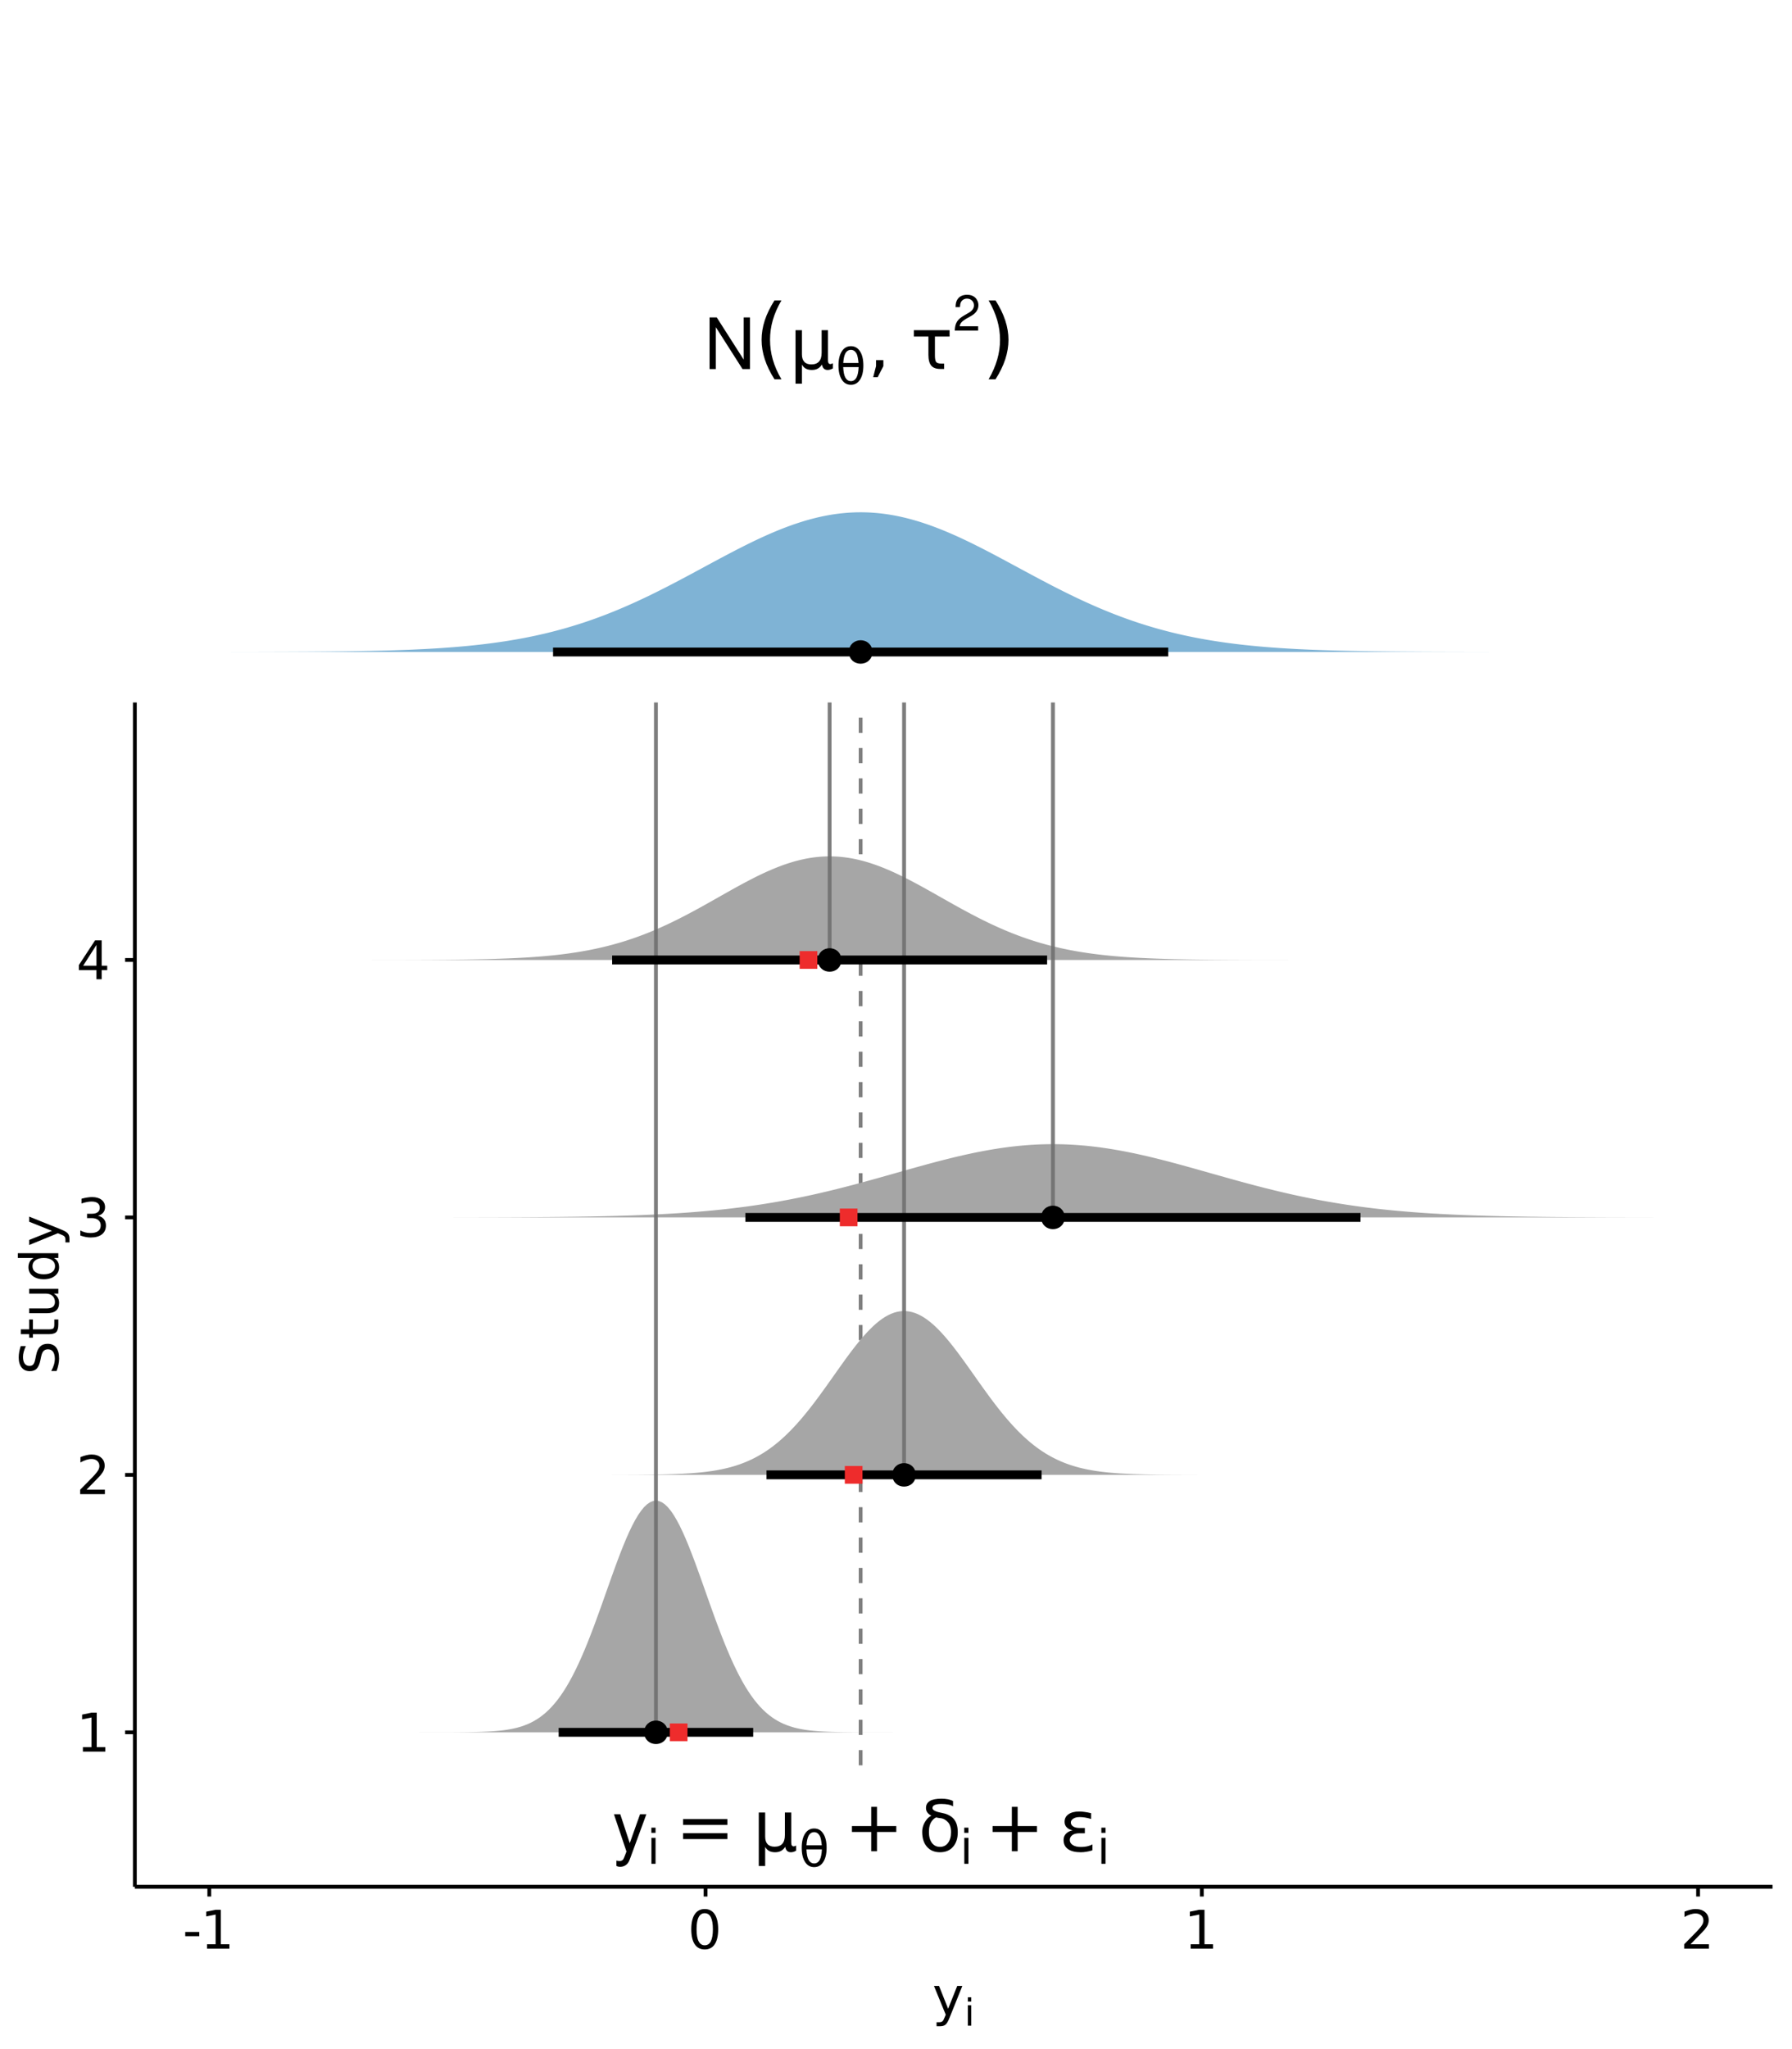 <?xml version="1.0" encoding="UTF-8"?>
<svg xmlns="http://www.w3.org/2000/svg" xmlns:xlink="http://www.w3.org/1999/xlink" width="504pt" height="576pt" viewBox="0 0 504 576" version="1.1">
<defs>
<g>
<symbol overflow="visible" id="glyph0-0">
<path style="stroke:none;" d=""/>
</symbol>
<symbol overflow="visible" id="glyph0-1">
<path style="stroke:none;" d="M 12.875 -14.516 L 11.109 -14.516 L 11.109 -2.656 L 3.531 -14.516 L 1.516 -14.516 L 1.516 0 L 3.266 0 L 3.266 -11.781 L 10.781 0 L 12.875 0 Z M 12.875 -14.516 "/>
</symbol>
<symbol overflow="visible" id="glyph0-2">
<path style="stroke:none;" d="M 7.734 -10.438 L 4.844 -2.312 L 2.172 -10.438 L 0.391 -10.438 L 3.922 0.047 L 3.281 1.688 C 3.016 2.438 2.656 2.703 1.953 2.703 C 1.672 2.703 1.438 2.672 1.078 2.594 L 1.078 4.078 C 1.422 4.266 1.75 4.344 2.188 4.344 C 2.734 4.344 3.312 4.156 3.75 3.844 C 4.266 3.469 4.562 3.031 4.875 2.188 L 9.516 -10.438 Z M 7.734 -10.438 "/>
</symbol>
<symbol overflow="visible" id="glyph1-0">
<path style="stroke:none;" d="M 1.234 4.406 L 1.234 -17.547 L 13.688 -17.547 L 13.688 4.406 Z M 2.641 3.016 L 12.297 3.016 L 12.297 -16.156 L 2.641 -16.156 Z M 2.641 3.016 "/>
</symbol>
<symbol overflow="visible" id="glyph1-1">
<path style="stroke:none;" d="M 7.719 -18.891 C 6.633 -17.023 5.828 -15.18 5.297 -13.359 C 4.773 -11.535 4.516 -9.688 4.516 -7.812 C 4.516 -5.938 4.773 -4.082 5.297 -2.25 C 5.828 -0.414 6.633 1.426 7.719 3.281 L 5.766 3.281 C 4.555 1.375 3.648 -0.492 3.047 -2.328 C 2.441 -4.172 2.141 -6 2.141 -7.812 C 2.141 -9.625 2.438 -11.441 3.031 -13.266 C 3.633 -15.098 4.547 -16.973 5.766 -18.891 Z M 7.719 -18.891 "/>
</symbol>
<symbol overflow="visible" id="glyph1-2">
<path style="stroke:none;" d="M 2 -18.891 L 3.938 -18.891 C 5.156 -16.973 6.066 -15.098 6.672 -13.266 C 7.273 -11.441 7.578 -9.625 7.578 -7.812 C 7.578 -6 7.273 -4.172 6.672 -2.328 C 6.066 -0.492 5.156 1.375 3.938 3.281 L 2 3.281 C 3.07 1.426 3.875 -0.414 4.406 -2.25 C 4.938 -4.082 5.203 -5.938 5.203 -7.812 C 5.203 -9.688 4.938 -11.535 4.406 -13.359 C 3.875 -15.18 3.07 -17.023 2 -18.891 Z M 2 -18.891 "/>
</symbol>
<symbol overflow="visible" id="glyph2-0">
<path style="stroke:none;" d="M 1 3.516 L 1 -14.047 L 10.953 -14.047 L 10.953 3.516 Z M 2.109 2.406 L 9.844 2.406 L 9.844 -12.922 L 2.109 -12.922 Z M 2.109 2.406 "/>
</symbol>
<symbol overflow="visible" id="glyph2-1">
<path style="stroke:none;" d="M 1.688 4.141 L 1.688 -10.891 L 3.484 -10.891 L 3.484 -4.125 C 3.484 -3.188 3.707 -2.477 4.156 -2 C 4.602 -1.52 5.266 -1.281 6.141 -1.281 C 7.098 -1.281 7.816 -1.551 8.297 -2.094 C 8.785 -2.633 9.031 -3.453 9.031 -4.547 L 9.031 -10.891 L 10.812 -10.891 L 10.812 -2.516 C 10.812 -2.117 10.867 -1.828 10.984 -1.641 C 11.098 -1.461 11.273 -1.375 11.516 -1.375 C 11.578 -1.375 11.66 -1.391 11.766 -1.422 C 11.867 -1.461 12.008 -1.52 12.188 -1.594 L 12.188 -0.156 C 11.926 -0.008 11.676 0.098 11.438 0.172 C 11.195 0.242 10.961 0.281 10.734 0.281 C 10.285 0.281 9.926 0.156 9.656 -0.094 C 9.395 -0.352 9.219 -0.738 9.125 -1.25 C 8.801 -0.738 8.406 -0.352 7.938 -0.094 C 7.469 0.156 6.914 0.281 6.281 0.281 C 5.613 0.281 5.047 0.156 4.578 -0.094 C 4.117 -0.352 3.754 -0.734 3.484 -1.234 L 3.484 4.141 Z M 1.688 4.141 "/>
</symbol>
<symbol overflow="visible" id="glyph2-2">
<path style="stroke:none;" d="M 2.328 -2.469 L 4.391 -2.469 L 4.391 -0.797 L 2.797 2.312 L 1.531 2.312 L 2.328 -0.797 Z M 2.328 -2.469 "/>
</symbol>
<symbol overflow="visible" id="glyph2-3">
<path style="stroke:none;" d=""/>
</symbol>
<symbol overflow="visible" id="glyph2-4">
<path style="stroke:none;" d="M 7.219 -1.984 C 7.445 -1.672 7.914 -1.516 8.625 -1.516 L 9.484 -1.516 L 9.484 0 L 8.406 0 C 7.238 0 6.391 -0.312 5.859 -0.938 C 5.328 -1.57 5.062 -2.578 5.062 -3.953 L 5.062 -9.109 L 0.969 -9.109 L 0.969 -10.891 L 11.016 -10.891 L 11.016 -9.109 L 6.891 -9.109 L 6.891 -3.844 C 6.891 -2.906 7 -2.285 7.219 -1.984 Z M 7.219 -1.984 "/>
</symbol>
<symbol overflow="visible" id="glyph2-5">
<path style="stroke:none;" d="M 2.109 -9.047 L 14.578 -9.047 L 14.578 -7.406 L 2.109 -7.406 Z M 2.109 -5.078 L 14.578 -5.078 L 14.578 -3.422 L 2.109 -3.422 Z M 2.109 -5.078 "/>
</symbol>
<symbol overflow="visible" id="glyph2-6">
<path style="stroke:none;" d="M 9.156 -12.484 L 9.156 -7.078 L 14.578 -7.078 L 14.578 -5.422 L 9.156 -5.422 L 9.156 0 L 7.531 0 L 7.531 -5.422 L 2.109 -5.422 L 2.109 -7.078 L 7.531 -7.078 L 7.531 -12.484 Z M 9.156 -12.484 "/>
</symbol>
<symbol overflow="visible" id="glyph2-7">
<path style="stroke:none;" d="M 9.766 -12.609 C 9.109 -13.066 8.004 -13.297 6.453 -13.297 C 4.805 -13.297 3.984 -12.914 3.984 -12.156 C 3.984 -11.562 4.844 -11.109 6.562 -10.797 C 7.906 -10.555 8.957 -10.07 9.719 -9.344 C 10.633 -8.469 11.094 -7.133 11.094 -5.344 C 11.094 -3.625 10.648 -2.258 9.766 -1.25 C 8.879 -0.227 7.656 0.281 6.094 0.281 C 4.551 0.281 3.332 -0.227 2.438 -1.25 C 1.539 -2.258 1.094 -3.656 1.094 -5.438 C 1.094 -6.758 1.539 -7.957 2.438 -9.031 C 2.781 -9.445 3.191 -9.77 3.672 -10 C 2.66 -10.508 2.156 -11.223 2.156 -12.141 C 2.156 -13.898 3.586 -14.781 6.453 -14.781 C 7.879 -14.781 8.984 -14.555 9.766 -14.109 Z M 5.016 -9.516 C 4.578 -9.328 4.18 -8.992 3.828 -8.516 C 3.266 -7.785 2.984 -6.758 2.984 -5.438 C 2.984 -4.125 3.258 -3.098 3.812 -2.359 C 4.375 -1.609 5.133 -1.234 6.094 -1.234 C 7.051 -1.234 7.805 -1.609 8.359 -2.359 C 8.922 -3.109 9.203 -4.102 9.203 -5.344 C 9.203 -6.633 8.906 -7.586 8.312 -8.203 C 7.688 -8.879 6.961 -9.25 6.141 -9.312 C 5.734 -9.352 5.359 -9.422 5.016 -9.516 Z M 5.016 -9.516 "/>
</symbol>
<symbol overflow="visible" id="glyph2-8">
<path style="stroke:none;" d="M 3.844 -5.875 C 3.113 -6.031 2.555 -6.316 2.172 -6.734 C 1.773 -7.148 1.578 -7.66 1.578 -8.266 C 1.578 -9.18 1.945 -9.895 2.688 -10.406 C 3.426 -10.914 4.43 -11.172 5.703 -11.172 C 6.191 -11.172 6.711 -11.129 7.266 -11.047 C 7.816 -10.973 8.41 -10.859 9.047 -10.703 L 9.047 -9.078 C 8.422 -9.266 7.848 -9.398 7.328 -9.484 C 6.797 -9.566 6.301 -9.609 5.844 -9.609 C 5.07 -9.609 4.461 -9.457 4.016 -9.156 C 3.566 -8.863 3.344 -8.508 3.344 -8.094 C 3.344 -7.633 3.562 -7.258 4 -6.969 C 4.438 -6.688 5.031 -6.547 5.781 -6.547 L 7.281 -6.547 L 7.281 -5.062 L 5.844 -5.062 C 4.957 -5.062 4.281 -4.898 3.812 -4.578 C 3.301 -4.211 3.047 -3.742 3.047 -3.172 C 3.047 -2.586 3.32 -2.113 3.875 -1.75 C 4.426 -1.383 5.191 -1.203 6.172 -1.203 C 6.773 -1.203 7.352 -1.258 7.906 -1.375 C 8.445 -1.5 8.953 -1.68 9.422 -1.922 L 9.422 -0.266 C 8.836 -0.078 8.27 0.055 7.719 0.141 C 7.164 0.234 6.633 0.281 6.125 0.281 C 4.57 0.281 3.379 -0.016 2.547 -0.609 C 1.711 -1.191 1.297 -2.047 1.297 -3.172 C 1.297 -3.867 1.52 -4.453 1.969 -4.922 C 2.414 -5.398 3.039 -5.719 3.844 -5.875 Z M 3.844 -5.875 "/>
</symbol>
<symbol overflow="visible" id="glyph3-0">
<path style="stroke:none;" d="M 0.688 2.469 L 0.688 -9.828 L 7.656 -9.828 L 7.656 2.469 Z M 1.484 1.688 L 6.891 1.688 L 6.891 -9.047 L 1.484 -9.047 Z M 1.484 1.688 "/>
</symbol>
<symbol overflow="visible" id="glyph3-1">
<path style="stroke:none;" d="M 6.438 -4.828 L 2.094 -4.828 C 2.164 -3.473 2.359 -2.508 2.672 -1.938 C 3.055 -1.227 3.586 -0.875 4.266 -0.875 C 4.941 -0.875 5.473 -1.227 5.859 -1.938 C 6.18 -2.562 6.375 -3.523 6.438 -4.828 Z M 6.406 -5.984 C 6.281 -7.273 6.098 -8.148 5.859 -8.609 C 5.461 -9.316 4.93 -9.672 4.266 -9.672 C 3.566 -9.672 3.035 -9.316 2.672 -8.609 C 2.379 -8.047 2.191 -7.172 2.109 -5.984 Z M 4.266 -10.703 C 5.359 -10.703 6.211 -10.219 6.828 -9.25 C 7.453 -8.289 7.766 -6.969 7.766 -5.281 C 7.766 -3.582 7.453 -2.254 6.828 -1.297 C 6.211 -0.328 5.359 0.156 4.266 0.156 C 3.172 0.156 2.316 -0.328 1.703 -1.297 C 1.078 -2.254 0.766 -3.582 0.766 -5.281 C 0.766 -6.969 1.078 -8.289 1.703 -9.25 C 2.316 -10.219 3.172 -10.703 4.266 -10.703 Z M 4.266 -10.703 "/>
</symbol>
<symbol overflow="visible" id="glyph4-0">
<path style="stroke:none;" d=""/>
</symbol>
<symbol overflow="visible" id="glyph4-1">
<path style="stroke:none;" d="M 7.047 -1.219 L 1.859 -1.219 C 1.984 -2.047 2.422 -2.578 3.641 -3.312 L 5.031 -4.094 C 6.406 -4.859 7.125 -5.891 7.125 -7.141 C 7.125 -7.969 6.781 -8.75 6.203 -9.297 C 5.609 -9.828 4.891 -10.078 3.953 -10.078 C 2.703 -10.078 1.766 -9.625 1.219 -8.766 C 0.875 -8.234 0.719 -7.609 0.703 -6.594 L 1.922 -6.594 C 1.969 -7.281 2.047 -7.672 2.219 -8.016 C 2.531 -8.625 3.172 -9 3.922 -9 C 5.031 -9 5.875 -8.188 5.875 -7.109 C 5.875 -6.297 5.406 -5.609 4.531 -5.094 L 3.25 -4.344 C 1.188 -3.156 0.578 -2.219 0.469 -0.016 L 7.047 -0.016 Z M 7.047 -1.219 "/>
</symbol>
<symbol overflow="visible" id="glyph4-2">
<path style="stroke:none;" d="M 2.094 -7.297 L 0.938 -7.297 L 0.938 0 L 2.094 0 Z M 2.094 -10.156 L 0.922 -10.156 L 0.922 -8.703 L 2.094 -8.703 Z M 2.094 -10.156 "/>
</symbol>
<symbol overflow="visible" id="glyph5-0">
<path style="stroke:none;" d="M 0.75 2.656 L 0.75 -10.578 L 8.25 -10.578 L 8.25 2.656 Z M 1.594 1.812 L 7.406 1.812 L 7.406 -9.734 L 1.594 -9.734 Z M 1.594 1.812 "/>
</symbol>
<symbol overflow="visible" id="glyph5-1">
<path style="stroke:none;" d="M 0.734 -4.703 L 4.688 -4.703 L 4.688 -3.516 L 0.734 -3.516 Z M 0.734 -4.703 "/>
</symbol>
<symbol overflow="visible" id="glyph5-2">
<path style="stroke:none;" d="M 1.859 -1.25 L 4.281 -1.25 L 4.281 -9.594 L 1.641 -9.062 L 1.641 -10.406 L 4.266 -10.938 L 5.75 -10.938 L 5.75 -1.25 L 8.156 -1.25 L 8.156 0 L 1.859 0 Z M 1.859 -1.25 "/>
</symbol>
<symbol overflow="visible" id="glyph5-3">
<path style="stroke:none;" d="M 4.766 -9.969 C 4.004 -9.969 3.43 -9.594 3.047 -8.844 C 2.66 -8.094 2.469 -6.961 2.469 -5.453 C 2.469 -3.953 2.66 -2.828 3.047 -2.078 C 3.43 -1.328 4.004 -0.953 4.766 -0.953 C 5.535 -0.953 6.109 -1.328 6.484 -2.078 C 6.867 -2.828 7.062 -3.953 7.062 -5.453 C 7.062 -6.961 6.867 -8.094 6.484 -8.844 C 6.109 -9.594 5.535 -9.969 4.766 -9.969 Z M 4.766 -11.141 C 5.992 -11.141 6.93 -10.648 7.578 -9.672 C 8.223 -8.703 8.547 -7.297 8.547 -5.453 C 8.547 -3.617 8.223 -2.211 7.578 -1.234 C 6.93 -0.266 5.992 0.219 4.766 0.219 C 3.547 0.219 2.609 -0.266 1.953 -1.234 C 1.305 -2.211 0.984 -3.617 0.984 -5.453 C 0.984 -7.297 1.305 -8.703 1.953 -9.672 C 2.609 -10.648 3.547 -11.141 4.766 -11.141 Z M 4.766 -11.141 "/>
</symbol>
<symbol overflow="visible" id="glyph5-4">
<path style="stroke:none;" d="M 2.875 -1.25 L 8.047 -1.25 L 8.047 0 L 1.094 0 L 1.094 -1.25 C 1.656 -1.82 2.422 -2.598 3.391 -3.578 C 4.359 -4.555 4.969 -5.191 5.219 -5.484 C 5.695 -6.016 6.031 -6.461 6.219 -6.828 C 6.406 -7.203 6.5 -7.566 6.5 -7.922 C 6.5 -8.504 6.297 -8.977 5.891 -9.344 C 5.484 -9.707 4.953 -9.891 4.297 -9.891 C 3.828 -9.891 3.332 -9.805 2.812 -9.641 C 2.301 -9.484 1.754 -9.238 1.172 -8.906 L 1.172 -10.406 C 1.766 -10.645 2.32 -10.828 2.844 -10.953 C 3.363 -11.078 3.836 -11.141 4.266 -11.141 C 5.398 -11.141 6.301 -10.852 6.969 -10.281 C 7.645 -9.719 7.984 -8.961 7.984 -8.016 C 7.984 -7.566 7.898 -7.141 7.734 -6.734 C 7.566 -6.328 7.258 -5.852 6.812 -5.312 C 6.688 -5.164 6.297 -4.754 5.641 -4.078 C 4.992 -3.398 4.07 -2.457 2.875 -1.25 Z M 2.875 -1.25 "/>
</symbol>
<symbol overflow="visible" id="glyph5-5">
<path style="stroke:none;" d="M 6.094 -5.891 C 6.801 -5.742 7.352 -5.43 7.75 -4.953 C 8.145 -4.473 8.344 -3.879 8.344 -3.172 C 8.344 -2.098 7.969 -1.266 7.219 -0.672 C 6.477 -0.078 5.426 0.219 4.062 0.219 C 3.602 0.219 3.129 0.172 2.641 0.078 C 2.16 -0.016 1.66 -0.148 1.141 -0.328 L 1.141 -1.766 C 1.555 -1.523 2.004 -1.344 2.484 -1.219 C 2.973 -1.094 3.484 -1.031 4.016 -1.031 C 4.941 -1.031 5.648 -1.211 6.141 -1.578 C 6.629 -1.941 6.875 -2.473 6.875 -3.172 C 6.875 -3.816 6.645 -4.32 6.188 -4.688 C 5.738 -5.051 5.113 -5.234 4.312 -5.234 L 3.031 -5.234 L 3.031 -6.453 L 4.359 -6.453 C 5.086 -6.453 5.645 -6.598 6.031 -6.891 C 6.414 -7.18 6.609 -7.598 6.609 -8.141 C 6.609 -8.703 6.41 -9.133 6.016 -9.438 C 5.617 -9.738 5.051 -9.891 4.312 -9.891 C 3.906 -9.891 3.469 -9.844 3 -9.75 C 2.539 -9.664 2.031 -9.531 1.469 -9.344 L 1.469 -10.672 C 2.031 -10.828 2.555 -10.941 3.047 -11.016 C 3.535 -11.098 4 -11.141 4.438 -11.141 C 5.562 -11.141 6.453 -10.883 7.109 -10.375 C 7.766 -9.863 8.094 -9.172 8.094 -8.297 C 8.094 -7.691 7.914 -7.18 7.562 -6.766 C 7.219 -6.348 6.727 -6.055 6.094 -5.891 Z M 6.094 -5.891 "/>
</symbol>
<symbol overflow="visible" id="glyph5-6">
<path style="stroke:none;" d="M 5.672 -9.641 L 1.938 -3.812 L 5.672 -3.812 Z M 5.281 -10.938 L 7.141 -10.938 L 7.141 -3.812 L 8.703 -3.812 L 8.703 -2.578 L 7.141 -2.578 L 7.141 0 L 5.672 0 L 5.672 -2.578 L 0.734 -2.578 L 0.734 -4 Z M 5.281 -10.938 "/>
</symbol>
<symbol overflow="visible" id="glyph5-7">
<path style="stroke:none;" d="M 4.828 0.766 C 4.441 1.742 4.066 2.379 3.703 2.672 C 3.348 2.973 2.867 3.125 2.266 3.125 L 1.188 3.125 L 1.188 2 L 1.984 2 C 2.348 2 2.633 1.91 2.844 1.734 C 3.051 1.555 3.273 1.141 3.516 0.484 L 3.766 -0.125 L 0.453 -8.203 L 1.875 -8.203 L 4.438 -1.781 L 7 -8.203 L 8.438 -8.203 Z M 4.828 0.766 "/>
</symbol>
<symbol overflow="visible" id="glyph6-0">
<path style="stroke:none;" d="M 0.516 1.859 L 0.516 -7.406 L 5.766 -7.406 L 5.766 1.859 Z M 1.109 1.266 L 5.188 1.266 L 5.188 -6.812 L 1.109 -6.812 Z M 1.109 1.266 "/>
</symbol>
<symbol overflow="visible" id="glyph6-1">
<path style="stroke:none;" d="M 0.984 -5.75 L 1.938 -5.75 L 1.938 0 L 0.984 0 Z M 0.984 -7.984 L 1.938 -7.984 L 1.938 -6.781 L 0.984 -6.781 Z M 0.984 -7.984 "/>
</symbol>
<symbol overflow="visible" id="glyph7-0">
<path style="stroke:none;" d="M 2.656 -0.75 L -10.578 -0.75 L -10.578 -8.25 L 2.656 -8.25 Z M 1.812 -1.594 L 1.812 -7.406 L -9.734 -7.406 L -9.734 -1.594 Z M 1.812 -1.594 "/>
</symbol>
<symbol overflow="visible" id="glyph7-1">
<path style="stroke:none;" d="M -10.578 -8.031 L -9.141 -8.031 C -9.398 -7.469 -9.598 -6.938 -9.734 -6.438 C -9.867 -5.938 -9.938 -5.457 -9.938 -5 C -9.938 -4.188 -9.781 -3.562 -9.469 -3.125 C -9.156 -2.688 -8.707 -2.469 -8.125 -2.469 C -7.645 -2.469 -7.281 -2.613 -7.031 -2.906 C -6.789 -3.195 -6.594 -3.75 -6.438 -4.562 L -6.25 -5.453 C -6.039 -6.555 -5.672 -7.367 -5.141 -7.891 C -4.609 -8.422 -3.898 -8.688 -3.016 -8.688 C -1.953 -8.688 -1.145 -8.332 -0.594 -7.625 C -0.051 -6.914 0.219 -5.875 0.219 -4.5 C 0.219 -3.977 0.156 -3.426 0.031 -2.844 C -0.082 -2.258 -0.254 -1.656 -0.484 -1.031 L -2 -1.031 C -1.664 -1.633 -1.41 -2.223 -1.234 -2.797 C -1.066 -3.367 -0.984 -3.938 -0.984 -4.5 C -0.984 -5.344 -1.148 -5.992 -1.484 -6.453 C -1.816 -6.91 -2.289 -7.141 -2.906 -7.141 C -3.445 -7.141 -3.867 -6.973 -4.172 -6.641 C -4.473 -6.316 -4.695 -5.781 -4.844 -5.031 L -5.031 -4.125 C -5.25 -3.02 -5.594 -2.219 -6.062 -1.719 C -6.531 -1.227 -7.18 -0.984 -8.016 -0.984 C -8.984 -0.984 -9.742 -1.32 -10.297 -2 C -10.859 -2.688 -11.141 -3.629 -11.141 -4.828 C -11.141 -5.336 -11.094 -5.859 -11 -6.391 C -10.906 -6.922 -10.766 -7.469 -10.578 -8.031 Z M -10.578 -8.031 "/>
</symbol>
<symbol overflow="visible" id="glyph7-2">
<path style="stroke:none;" d="M -10.531 -2.75 L -8.203 -2.75 L -8.203 -5.516 L -7.156 -5.516 L -7.156 -2.75 L -2.703 -2.75 C -2.035 -2.75 -1.602 -2.836 -1.406 -3.016 C -1.219 -3.203 -1.125 -3.578 -1.125 -4.141 L -1.125 -5.516 L 0 -5.516 L 0 -4.141 C 0 -3.098 -0.191 -2.379 -0.578 -1.984 C -0.973 -1.586 -1.68 -1.391 -2.703 -1.391 L -7.156 -1.391 L -7.156 -0.406 L -8.203 -0.406 L -8.203 -1.391 L -10.531 -1.391 Z M -10.531 -2.75 "/>
</symbol>
<symbol overflow="visible" id="glyph7-3">
<path style="stroke:none;" d="M -3.234 -1.281 L -8.203 -1.281 L -8.203 -2.625 L -3.281 -2.625 C -2.508 -2.625 -1.926 -2.773 -1.531 -3.078 C -1.145 -3.379 -0.953 -3.832 -0.953 -4.438 C -0.953 -5.164 -1.18 -5.738 -1.641 -6.156 C -2.109 -6.582 -2.742 -6.797 -3.547 -6.797 L -8.203 -6.797 L -8.203 -8.141 L 0 -8.141 L 0 -6.797 L -1.266 -6.797 C -0.766 -6.473 -0.391 -6.094 -0.141 -5.656 C 0.098 -5.227 0.219 -4.727 0.219 -4.156 C 0.219 -3.207 -0.07 -2.488 -0.656 -2 C -1.25 -1.52 -2.109 -1.281 -3.234 -1.281 Z M -8.406 -4.672 Z M -8.406 -4.672 "/>
</symbol>
<symbol overflow="visible" id="glyph7-4">
<path style="stroke:none;" d="M -6.953 -6.812 L -11.391 -6.812 L -11.391 -8.156 L 0 -8.156 L 0 -6.812 L -1.234 -6.812 C -0.742 -6.531 -0.379 -6.172 -0.141 -5.734 C 0.098 -5.305 0.219 -4.789 0.219 -4.188 C 0.219 -3.195 -0.176 -2.391 -0.969 -1.766 C -1.758 -1.141 -2.801 -0.828 -4.094 -0.828 C -5.383 -0.828 -6.426 -1.141 -7.219 -1.766 C -8.008 -2.391 -8.406 -3.195 -8.406 -4.188 C -8.406 -4.789 -8.285 -5.305 -8.047 -5.734 C -7.805 -6.172 -7.441 -6.531 -6.953 -6.812 Z M -4.094 -2.219 C -3.102 -2.219 -2.328 -2.422 -1.766 -2.828 C -1.203 -3.234 -0.922 -3.797 -0.922 -4.516 C -0.922 -5.223 -1.203 -5.781 -1.766 -6.188 C -2.328 -6.602 -3.102 -6.812 -4.094 -6.812 C -5.082 -6.812 -5.859 -6.602 -6.422 -6.188 C -6.984 -5.781 -7.266 -5.223 -7.266 -4.516 C -7.266 -3.797 -6.984 -3.234 -6.422 -2.828 C -5.859 -2.422 -5.082 -2.219 -4.094 -2.219 Z M -4.094 -2.219 "/>
</symbol>
<symbol overflow="visible" id="glyph7-5">
<path style="stroke:none;" d="M 0.766 -4.828 C 1.742 -4.441 2.379 -4.066 2.672 -3.703 C 2.973 -3.348 3.125 -2.867 3.125 -2.266 L 3.125 -1.188 L 2 -1.188 L 2 -1.984 C 2 -2.348 1.91 -2.633 1.734 -2.844 C 1.555 -3.051 1.141 -3.273 0.484 -3.516 L -0.125 -3.766 L -8.203 -0.453 L -8.203 -1.875 L -1.781 -4.438 L -8.203 -7 L -8.203 -8.438 Z M 0.766 -4.828 "/>
</symbol>
</g>
<clipPath id="clip1">
  <path d="M 0 192 L 504 192 L 504 576 L 0 576 Z M 0 192 "/>
</clipPath>
<clipPath id="clip2">
  <path d="M 183 197.48 L 186 197.48 L 186 488 L 183 488 Z M 183 197.48 "/>
</clipPath>
<clipPath id="clip3">
  <path d="M 253 197.48 L 255 197.48 L 255 416 L 253 416 Z M 253 197.48 "/>
</clipPath>
<clipPath id="clip4">
  <path d="M 295 197.48 L 297 197.48 L 297 343 L 295 343 Z M 295 197.48 "/>
</clipPath>
<clipPath id="clip5">
  <path d="M 232 197.48 L 234 197.48 L 234 271 L 232 271 Z M 232 197.48 "/>
</clipPath>
<clipPath id="clip6">
  <path d="M 241 197.48 L 243 197.48 L 243 530.375 L 241 530.375 Z M 241 197.48 "/>
</clipPath>
<clipPath id="clip7">
  <path d="M 166 499 L 318 499 L 318 530.375 L 166 530.375 Z M 166 499 "/>
</clipPath>
<clipPath id="clip8">
  <path d="M 166 499 L 318 499 L 318 530.375 L 166 530.375 Z M 166 499 "/>
</clipPath>
<clipPath id="clip9">
  <path d="M 166 499 L 318 499 L 318 530.375 L 166 530.375 Z M 166 499 "/>
</clipPath>
<clipPath id="clip10">
  <path d="M 166 499 L 318 499 L 318 530.375 L 166 530.375 Z M 166 499 "/>
</clipPath>
<clipPath id="clip11">
  <path d="M 183 197.48 L 186 197.48 L 186 488 L 183 488 Z M 183 197.48 "/>
</clipPath>
<clipPath id="clip12">
  <path d="M 253 197.48 L 255 197.48 L 255 416 L 253 416 Z M 253 197.48 "/>
</clipPath>
<clipPath id="clip13">
  <path d="M 295 197.48 L 297 197.48 L 297 343 L 295 343 Z M 295 197.48 "/>
</clipPath>
<clipPath id="clip14">
  <path d="M 232 197.48 L 234 197.48 L 234 271 L 232 271 Z M 232 197.48 "/>
</clipPath>
</defs>
<g id="surface121">
<rect x="0" y="0" width="504" height="576" style="fill:rgb(100%,100%,100%);fill-opacity:1;stroke:none;"/>
<path style=" stroke:none;fill-rule:nonzero;fill:rgb(49.804%,70.196%,83.529%);fill-opacity:1;" d="M 58.863 183.266 L 61.375 183.266 L 62.215 183.262 L 64.727 183.262 L 65.562 183.258 L 68.074 183.258 L 68.914 183.254 L 70.586 183.254 L 71.426 183.25 L 72.262 183.25 L 73.102 183.246 L 73.938 183.246 L 74.773 183.242 L 75.613 183.242 L 77.285 183.234 L 78.125 183.234 L 78.961 183.23 L 79.801 183.227 L 81.473 183.219 L 82.312 183.215 L 83.148 183.211 L 83.988 183.207 L 85.66 183.199 L 86.5 183.195 L 87.336 183.188 L 88.172 183.184 L 89.012 183.176 L 89.848 183.172 L 90.688 183.164 L 92.359 183.148 L 93.199 183.141 L 94.035 183.129 L 94.875 183.121 L 95.711 183.113 L 96.547 183.102 L 97.387 183.09 L 99.059 183.066 L 99.898 183.055 L 100.734 183.039 L 101.574 183.023 L 103.246 182.992 L 104.086 182.977 L 104.922 182.957 L 105.762 182.938 L 107.434 182.898 L 108.273 182.875 L 109.945 182.828 L 110.785 182.801 L 111.621 182.773 L 112.461 182.746 L 114.133 182.684 L 114.973 182.652 L 115.809 182.617 L 116.648 182.578 L 118.32 182.5 L 119.16 182.457 L 119.996 182.414 L 120.832 182.367 L 121.672 182.32 L 122.508 182.27 L 123.348 182.219 L 124.184 182.164 L 125.02 182.105 L 125.859 182.043 L 126.695 181.98 L 127.535 181.918 L 129.207 181.777 L 130.047 181.703 L 130.883 181.625 L 131.723 181.547 L 133.395 181.375 L 134.234 181.285 L 135.07 181.191 L 135.906 181.094 L 136.746 180.992 L 137.582 180.887 L 138.422 180.777 L 139.258 180.664 L 140.094 180.547 L 140.934 180.426 L 141.77 180.301 L 142.609 180.172 L 143.445 180.035 L 144.281 179.895 L 145.121 179.75 L 145.957 179.602 L 146.793 179.449 L 147.633 179.289 L 148.469 179.125 L 149.309 178.953 L 150.145 178.781 L 150.98 178.602 L 151.82 178.414 L 152.656 178.223 L 153.496 178.027 L 154.332 177.824 L 155.168 177.613 L 156.008 177.402 L 156.844 177.18 L 157.68 176.953 L 158.52 176.723 L 159.355 176.484 L 160.195 176.238 L 161.031 175.988 L 161.867 175.73 L 162.707 175.469 L 163.543 175.199 L 164.383 174.926 L 166.055 174.355 L 166.895 174.059 L 167.73 173.758 L 168.566 173.453 L 169.406 173.137 L 170.242 172.82 L 171.082 172.492 L 171.918 172.16 L 172.754 171.824 L 173.594 171.48 L 174.43 171.129 L 175.27 170.773 L 176.105 170.41 L 176.941 170.043 L 177.781 169.672 L 178.617 169.293 L 179.453 168.906 L 180.293 168.52 L 181.129 168.125 L 181.969 167.727 L 183.641 166.914 L 184.48 166.5 L 185.316 166.082 L 186.156 165.66 L 186.992 165.238 L 187.828 164.809 L 188.668 164.375 L 189.504 163.941 L 190.34 163.504 L 191.18 163.062 L 192.016 162.617 L 192.855 162.172 L 193.691 161.727 L 194.527 161.277 L 195.367 160.828 L 196.203 160.375 L 197.043 159.926 L 198.715 159.02 L 199.555 158.57 L 200.391 158.117 L 201.227 157.668 L 202.066 157.219 L 202.902 156.773 L 203.742 156.328 L 205.414 155.445 L 206.254 155.008 L 207.09 154.574 L 207.93 154.145 L 209.602 153.301 L 210.441 152.887 L 211.277 152.477 L 212.113 152.07 L 212.953 151.672 L 213.789 151.281 L 214.629 150.895 L 215.465 150.516 L 216.301 150.145 L 217.141 149.785 L 217.977 149.43 L 218.816 149.082 L 219.652 148.746 L 220.488 148.418 L 221.328 148.102 L 222.164 147.793 L 223 147.492 L 223.84 147.207 L 224.676 146.93 L 225.516 146.664 L 226.352 146.406 L 227.188 146.164 L 228.027 145.934 L 228.863 145.715 L 229.703 145.508 L 230.539 145.312 L 231.375 145.133 L 232.215 144.965 L 233.051 144.809 L 233.891 144.664 L 234.727 144.535 L 235.562 144.422 L 236.402 144.32 L 237.238 144.234 L 238.074 144.16 L 238.914 144.098 L 239.75 144.055 L 240.59 144.02 L 241.426 144.004 L 242.262 144 L 243.102 144.012 L 243.938 144.035 L 244.777 144.074 L 245.613 144.129 L 246.449 144.195 L 247.289 144.273 L 248.125 144.371 L 248.961 144.477 L 249.801 144.602 L 250.637 144.734 L 251.477 144.883 L 252.312 145.047 L 253.148 145.223 L 253.988 145.41 L 254.824 145.609 L 255.664 145.824 L 256.5 146.047 L 257.336 146.285 L 258.176 146.535 L 259.012 146.793 L 259.848 147.066 L 260.688 147.348 L 261.523 147.641 L 262.363 147.945 L 263.199 148.258 L 264.035 148.582 L 264.875 148.914 L 265.711 149.254 L 266.551 149.605 L 267.387 149.965 L 268.223 150.332 L 269.062 150.703 L 269.898 151.086 L 270.734 151.477 L 271.574 151.871 L 272.41 152.273 L 273.25 152.68 L 274.086 153.094 L 274.922 153.512 L 275.762 153.934 L 276.598 154.359 L 277.438 154.793 L 278.273 155.227 L 279.109 155.664 L 279.949 156.105 L 281.621 156.996 L 282.461 157.445 L 283.297 157.895 L 284.137 158.344 L 284.973 158.797 L 285.809 159.246 L 286.648 159.699 L 287.484 160.152 L 288.324 160.602 L 289.996 161.5 L 290.836 161.949 L 292.508 162.84 L 293.348 163.281 L 294.184 163.723 L 295.023 164.16 L 295.859 164.594 L 296.695 165.023 L 297.535 165.449 L 298.371 165.871 L 299.211 166.293 L 300.047 166.707 L 300.883 167.117 L 301.723 167.523 L 302.559 167.926 L 303.395 168.324 L 304.234 168.715 L 305.07 169.102 L 305.91 169.48 L 306.746 169.859 L 307.582 170.227 L 308.422 170.594 L 309.258 170.953 L 310.098 171.305 L 310.934 171.652 L 311.77 171.992 L 312.609 172.328 L 313.445 172.656 L 314.281 172.98 L 315.121 173.297 L 315.957 173.605 L 316.797 173.91 L 317.633 174.207 L 318.469 174.5 L 319.309 174.785 L 320.145 175.062 L 320.984 175.336 L 321.82 175.602 L 322.656 175.863 L 323.496 176.113 L 324.332 176.363 L 325.172 176.605 L 326.008 176.84 L 326.844 177.066 L 327.684 177.293 L 328.52 177.508 L 329.355 177.719 L 330.195 177.926 L 331.031 178.125 L 331.871 178.32 L 332.707 178.508 L 333.543 178.691 L 334.383 178.867 L 335.219 179.039 L 336.059 179.207 L 337.73 179.527 L 338.57 179.676 L 339.406 179.824 L 340.242 179.965 L 341.082 180.102 L 341.918 180.234 L 342.758 180.363 L 343.594 180.488 L 344.43 180.605 L 345.27 180.723 L 346.105 180.832 L 346.945 180.941 L 348.617 181.145 L 349.457 181.238 L 350.293 181.332 L 351.129 181.418 L 351.969 181.504 L 352.805 181.586 L 353.645 181.664 L 354.48 181.742 L 355.316 181.812 L 356.156 181.883 L 356.992 181.949 L 357.832 182.016 L 359.504 182.133 L 360.344 182.191 L 361.18 182.242 L 362.016 182.297 L 362.855 182.344 L 363.691 182.391 L 364.531 182.438 L 365.367 182.48 L 366.203 182.52 L 367.043 182.559 L 367.879 182.598 L 368.719 182.633 L 369.555 182.668 L 370.391 182.699 L 371.23 182.73 L 372.066 182.762 L 372.902 182.789 L 373.742 182.816 L 374.578 182.84 L 375.418 182.863 L 377.09 182.91 L 377.93 182.93 L 378.766 182.949 L 379.605 182.969 L 381.277 183 L 382.117 183.016 L 383.789 183.047 L 384.629 183.059 L 385.465 183.074 L 386.305 183.086 L 387.141 183.098 L 387.977 183.105 L 388.816 183.117 L 389.652 183.125 L 390.492 183.137 L 392.164 183.152 L 393.004 183.16 L 393.84 183.168 L 394.676 183.172 L 395.516 183.18 L 396.352 183.188 L 397.191 183.191 L 398.027 183.195 L 398.863 183.203 L 399.703 183.207 L 400.539 183.211 L 401.379 183.215 L 403.051 183.223 L 403.891 183.227 L 404.727 183.23 L 405.562 183.23 L 406.402 183.234 L 407.238 183.238 L 408.078 183.238 L 408.914 183.242 L 409.75 183.242 L 410.59 183.246 L 411.426 183.246 L 412.266 183.25 L 413.102 183.25 L 413.938 183.254 L 415.613 183.254 L 416.453 183.258 L 418.125 183.258 L 418.965 183.262 L 422.312 183.262 L 423.152 183.266 L 428.176 183.266 L 429.012 183.27 L 442.41 183.27 L 443.25 183.273 L 477.586 183.273 L 58.863 183.273 Z M 58.863 183.266 "/>
<path style="fill:none;stroke-width:2.488;stroke-linecap:butt;stroke-linejoin:round;stroke:rgb(0%,0%,0%);stroke-opacity:1;stroke-miterlimit:10;" d="M 155.547 183.273 L 328.562 183.273 "/>
<path style="fill-rule:nonzero;fill:rgb(0%,0%,0%);fill-opacity:1;stroke-width:1.063;stroke-linecap:round;stroke-linejoin:round;stroke:rgb(0%,0%,0%);stroke-opacity:1;stroke-miterlimit:10;" d="M 244.824 183.273 C 244.824 186.965 239.285 186.965 239.285 183.273 C 239.285 179.578 244.824 179.578 244.824 183.273 "/>
<path style=" stroke:none;fill-rule:nonzero;fill:rgb(100%,100%,100%);fill-opacity:1;" d="M 195.664 115.199 L 288.445 115.199 L 288.301 115.195 L 288.875 115.176 L 289.441 115.059 L 289.98 114.855 L 290.48 114.566 L 290.926 114.199 L 291.309 113.77 L 291.617 113.281 L 291.844 112.75 L 291.98 112.191 L 292.027 111.613 L 292.027 80.387 L 291.98 79.809 L 291.844 79.25 L 291.617 78.719 L 291.309 78.23 L 290.926 77.801 L 290.48 77.434 L 289.98 77.145 L 289.441 76.941 L 288.875 76.824 L 288.445 76.801 L 195.664 76.801 L 196.098 76.824 L 195.52 76.805 L 194.945 76.871 L 194.391 77.031 L 193.871 77.281 L 193.395 77.609 L 192.98 78.008 L 192.633 78.469 L 192.367 78.98 L 192.184 79.527 L 192.09 80.098 L 192.078 80.387 L 192.078 111.613 L 192.09 111.328 L 192.09 111.902 L 192.184 112.473 L 192.367 113.02 L 192.633 113.531 L 192.98 113.992 L 193.395 114.391 L 193.871 114.719 L 194.391 114.969 L 194.945 115.129 L 195.52 115.195 Z M 195.664 115.199 "/>
<g style="fill:rgb(0%,0%,0%);fill-opacity:1;">
  <use xlink:href="#glyph0-1" x="198.055" y="103.746"/>
</g>
<g style="fill:rgb(0%,0%,0%);fill-opacity:1;">
  <use xlink:href="#glyph1-1" x="212.055" y="103.335"/>
</g>
<g style="fill:rgb(0%,0%,0%);fill-opacity:1;">
  <use xlink:href="#glyph2-1" x="222.055" y="103.714"/>
</g>
<g style="fill:rgb(0%,0%,0%);fill-opacity:1;">
  <use xlink:href="#glyph3-1" x="235.055" y="108.015"/>
</g>
<g style="fill:rgb(0%,0%,0%);fill-opacity:1;">
  <use xlink:href="#glyph2-2" x="244.055" y="103.714"/>
</g>
<g style="fill:rgb(0%,0%,0%);fill-opacity:1;">
  <use xlink:href="#glyph2-3" x="250.055" y="103.714"/>
</g>
<g style="fill:rgb(0%,0%,0%);fill-opacity:1;">
  <use xlink:href="#glyph2-4" x="256.055" y="103.714"/>
</g>
<g style="fill:rgb(0%,0%,0%);fill-opacity:1;">
  <use xlink:href="#glyph4-1" x="268.055" y="92.937"/>
</g>
<g style="fill:rgb(0%,0%,0%);fill-opacity:1;">
  <use xlink:href="#glyph1-2" x="276.055" y="103.335"/>
</g>
<path style=" stroke:none;fill-rule:nonzero;fill:rgb(100%,100%,100%);fill-opacity:1;" d="M 0 576 L 504 576 L 504 192 L 0 192 Z M 0 576 "/>
<g clip-path="url(#clip1)" clip-rule="nonzero">
<path style="fill:none;stroke-width:1.067;stroke-linecap:round;stroke-linejoin:round;stroke:rgb(100%,100%,100%);stroke-opacity:1;stroke-miterlimit:10;" d="M 0 576 L 504 576 L 504 192 L 0 192 Z M 0 576 "/>
</g>
<g clip-path="url(#clip2)" clip-rule="nonzero">
<path style="fill:none;stroke-width:1.067;stroke-linecap:butt;stroke-linejoin:round;stroke:rgb(0%,0%,0%);stroke-opacity:0.298;stroke-miterlimit:10;" d="M 184.48 486.953 L 184.48 197.48 "/>
</g>
<g clip-path="url(#clip3)" clip-rule="nonzero">
<path style="fill:none;stroke-width:1.067;stroke-linecap:butt;stroke-linejoin:round;stroke:rgb(0%,0%,0%);stroke-opacity:0.298;stroke-miterlimit:10;" d="M 254.266 414.582 L 254.266 197.48 "/>
</g>
<g clip-path="url(#clip4)" clip-rule="nonzero">
<path style="fill:none;stroke-width:1.067;stroke-linecap:butt;stroke-linejoin:round;stroke:rgb(0%,0%,0%);stroke-opacity:0.298;stroke-miterlimit:10;" d="M 296.137 342.215 L 296.137 197.48 "/>
</g>
<g clip-path="url(#clip5)" clip-rule="nonzero">
<path style="fill:none;stroke-width:1.067;stroke-linecap:butt;stroke-linejoin:round;stroke:rgb(0%,0%,0%);stroke-opacity:0.298;stroke-miterlimit:10;" d="M 233.332 269.848 L 233.332 197.48 "/>
</g>
<g clip-path="url(#clip6)" clip-rule="nonzero">
<path style="fill:none;stroke-width:1.067;stroke-linecap:butt;stroke-linejoin:round;stroke:rgb(0%,0%,0%);stroke-opacity:0.502;stroke-dasharray:4.268,4.268;stroke-miterlimit:10;" d="M 242.055 530.371 L 242.055 197.48 "/>
</g>
<path style=" stroke:none;fill-rule:nonzero;fill:rgb(65.098%,65.098%,65.098%);fill-opacity:1;" d="M 58.863 269.848 L 95.711 269.848 L 96.547 269.844 L 104.086 269.844 L 104.922 269.84 L 108.273 269.84 L 109.109 269.836 L 110.785 269.836 L 111.621 269.832 L 112.461 269.832 L 113.297 269.828 L 114.133 269.828 L 114.973 269.824 L 115.809 269.824 L 116.648 269.82 L 117.484 269.816 L 118.32 269.816 L 119.16 269.812 L 120.832 269.805 L 121.672 269.801 L 122.508 269.793 L 123.348 269.789 L 124.184 269.785 L 125.02 269.777 L 125.859 269.77 L 126.695 269.762 L 127.535 269.754 L 128.371 269.746 L 129.207 269.734 L 130.047 269.727 L 130.883 269.715 L 131.723 269.703 L 132.559 269.688 L 133.395 269.676 L 134.234 269.66 L 135.07 269.641 L 135.906 269.625 L 136.746 269.605 L 137.582 269.586 L 138.422 269.562 L 139.258 269.539 L 140.094 269.512 L 140.934 269.484 L 141.77 269.453 L 142.609 269.422 L 144.281 269.352 L 145.121 269.312 L 145.957 269.27 L 146.793 269.223 L 147.633 269.176 L 148.469 269.125 L 149.309 269.07 L 150.145 269.012 L 150.98 268.949 L 151.82 268.887 L 152.656 268.816 L 153.496 268.742 L 154.332 268.664 L 155.168 268.582 L 156.008 268.496 L 156.844 268.402 L 157.68 268.305 L 158.52 268.199 L 159.355 268.094 L 160.195 267.977 L 161.031 267.855 L 161.867 267.73 L 162.707 267.598 L 163.543 267.457 L 164.383 267.309 L 165.219 267.156 L 166.055 266.996 L 166.895 266.824 L 167.73 266.648 L 168.566 266.465 L 169.406 266.273 L 170.242 266.07 L 171.082 265.863 L 171.918 265.645 L 172.754 265.418 L 173.594 265.184 L 174.43 264.941 L 175.27 264.688 L 176.105 264.426 L 176.941 264.152 L 177.781 263.871 L 178.617 263.582 L 179.453 263.281 L 180.293 262.973 L 181.129 262.656 L 181.969 262.328 L 182.805 261.992 L 183.641 261.645 L 184.48 261.293 L 185.316 260.926 L 186.156 260.555 L 186.992 260.172 L 187.828 259.785 L 188.668 259.387 L 189.504 258.98 L 190.34 258.566 L 191.18 258.148 L 192.016 257.719 L 192.855 257.285 L 193.691 256.844 L 194.527 256.398 L 195.367 255.949 L 196.203 255.492 L 197.043 255.031 L 198.715 254.102 L 199.555 253.629 L 200.391 253.16 L 201.227 252.688 L 202.066 252.211 L 202.902 251.738 L 203.742 251.266 L 204.578 250.793 L 205.414 250.324 L 206.254 249.855 L 207.09 249.391 L 207.93 248.934 L 208.766 248.48 L 209.602 248.031 L 210.441 247.59 L 211.277 247.156 L 212.113 246.73 L 212.953 246.312 L 213.789 245.906 L 214.629 245.508 L 215.465 245.121 L 216.301 244.75 L 217.141 244.387 L 217.977 244.039 L 218.816 243.707 L 219.652 243.387 L 220.488 243.082 L 221.328 242.797 L 222.164 242.527 L 223 242.273 L 223.84 242.035 L 224.676 241.82 L 225.516 241.621 L 226.352 241.438 L 227.188 241.277 L 228.027 241.137 L 228.863 241.016 L 229.703 240.918 L 230.539 240.836 L 231.375 240.777 L 232.215 240.738 L 233.051 240.723 L 233.891 240.727 L 234.727 240.75 L 235.562 240.793 L 236.402 240.859 L 237.238 240.949 L 238.074 241.055 L 238.914 241.184 L 239.75 241.328 L 240.59 241.496 L 241.426 241.684 L 242.262 241.891 L 243.102 242.113 L 243.938 242.355 L 244.777 242.613 L 245.613 242.891 L 246.449 243.184 L 247.289 243.492 L 248.125 243.816 L 248.961 244.152 L 249.801 244.508 L 250.637 244.871 L 251.477 245.25 L 252.312 245.637 L 253.148 246.039 L 253.988 246.449 L 254.824 246.871 L 255.664 247.297 L 256.5 247.734 L 257.336 248.18 L 258.176 248.629 L 259.012 249.086 L 259.848 249.547 L 260.688 250.012 L 261.523 250.48 L 262.363 250.949 L 264.035 251.895 L 264.875 252.371 L 265.711 252.844 L 266.551 253.316 L 267.387 253.789 L 268.223 254.258 L 269.062 254.723 L 269.898 255.188 L 270.734 255.645 L 271.574 256.098 L 272.41 256.547 L 273.25 256.992 L 274.086 257.43 L 274.922 257.863 L 275.762 258.289 L 276.598 258.707 L 277.438 259.117 L 278.273 259.52 L 279.109 259.914 L 279.949 260.301 L 280.785 260.68 L 281.621 261.051 L 282.461 261.41 L 283.297 261.762 L 284.137 262.105 L 284.973 262.438 L 285.809 262.762 L 286.648 263.078 L 287.484 263.383 L 288.324 263.68 L 289.16 263.969 L 289.996 264.246 L 290.836 264.512 L 291.672 264.773 L 292.508 265.023 L 293.348 265.262 L 294.184 265.496 L 295.023 265.719 L 295.859 265.934 L 296.695 266.141 L 297.535 266.336 L 298.371 266.527 L 299.211 266.707 L 300.047 266.883 L 300.883 267.051 L 301.723 267.207 L 302.559 267.359 L 303.395 267.504 L 304.234 267.641 L 305.07 267.773 L 305.91 267.898 L 306.746 268.016 L 307.582 268.129 L 308.422 268.234 L 309.258 268.336 L 310.098 268.434 L 310.934 268.523 L 311.77 268.609 L 312.609 268.691 L 313.445 268.77 L 314.281 268.84 L 315.121 268.906 L 315.957 268.973 L 316.797 269.031 L 317.633 269.09 L 318.469 269.141 L 319.309 269.191 L 320.145 269.238 L 320.984 269.285 L 322.656 269.363 L 323.496 269.398 L 324.332 269.434 L 325.172 269.465 L 326.844 269.52 L 327.684 269.547 L 328.52 269.57 L 329.355 269.59 L 330.195 269.613 L 331.031 269.629 L 331.871 269.648 L 333.543 269.68 L 334.383 269.695 L 335.219 269.707 L 336.059 269.719 L 336.895 269.73 L 337.73 269.738 L 338.57 269.75 L 340.242 269.766 L 341.082 269.773 L 341.918 269.777 L 342.758 269.785 L 343.594 269.789 L 344.43 269.797 L 345.27 269.801 L 346.105 269.805 L 346.945 269.809 L 348.617 269.816 L 349.457 269.82 L 350.293 269.82 L 351.129 269.824 L 351.969 269.828 L 352.805 269.828 L 353.645 269.832 L 355.316 269.832 L 356.156 269.836 L 357.832 269.836 L 358.668 269.84 L 362.016 269.84 L 362.855 269.844 L 370.391 269.844 L 371.23 269.848 L 477.586 269.848 Z M 58.863 269.848 "/>
<path style=" stroke:none;fill-rule:nonzero;fill:rgb(65.098%,65.098%,65.098%);fill-opacity:1;" d="M 58.863 342.215 L 109.945 342.215 L 110.785 342.211 L 119.16 342.211 L 119.996 342.207 L 124.184 342.207 L 125.02 342.203 L 127.535 342.203 L 128.371 342.199 L 130.047 342.199 L 130.883 342.195 L 132.559 342.195 L 133.395 342.191 L 134.234 342.191 L 135.07 342.188 L 135.906 342.188 L 136.746 342.184 L 137.582 342.184 L 138.422 342.18 L 139.258 342.18 L 140.094 342.176 L 140.934 342.172 L 141.77 342.172 L 142.609 342.168 L 144.281 342.16 L 145.121 342.156 L 146.793 342.148 L 147.633 342.145 L 148.469 342.141 L 149.309 342.133 L 150.98 342.125 L 151.82 342.117 L 152.656 342.109 L 153.496 342.105 L 155.168 342.09 L 156.008 342.082 L 157.68 342.066 L 158.52 342.055 L 159.355 342.047 L 160.195 342.035 L 161.031 342.027 L 161.867 342.016 L 162.707 342.004 L 163.543 341.988 L 164.383 341.977 L 165.219 341.961 L 166.055 341.949 L 166.895 341.934 L 167.73 341.918 L 168.566 341.898 L 169.406 341.883 L 170.242 341.863 L 171.082 341.844 L 171.918 341.824 L 172.754 341.801 L 173.594 341.781 L 174.43 341.754 L 175.27 341.73 L 176.105 341.707 L 176.941 341.68 L 177.781 341.652 L 179.453 341.59 L 180.293 341.559 L 181.129 341.523 L 181.969 341.488 L 182.805 341.453 L 183.641 341.414 L 184.48 341.375 L 185.316 341.336 L 186.156 341.293 L 186.992 341.246 L 187.828 341.203 L 188.668 341.152 L 190.34 341.051 L 191.18 340.996 L 192.016 340.941 L 192.855 340.883 L 193.691 340.824 L 194.527 340.762 L 195.367 340.695 L 196.203 340.629 L 197.043 340.559 L 197.879 340.488 L 198.715 340.414 L 199.555 340.336 L 200.391 340.258 L 201.227 340.176 L 202.066 340.09 L 202.902 340.004 L 203.742 339.914 L 205.414 339.727 L 206.254 339.625 L 207.09 339.523 L 207.93 339.422 L 209.602 339.203 L 210.441 339.09 L 211.277 338.973 L 212.113 338.852 L 212.953 338.73 L 213.789 338.602 L 214.629 338.473 L 215.465 338.34 L 216.301 338.203 L 217.141 338.066 L 217.977 337.922 L 218.816 337.777 L 219.652 337.629 L 220.488 337.473 L 221.328 337.32 L 222.164 337.16 L 223 336.996 L 223.84 336.832 L 224.676 336.664 L 225.516 336.488 L 226.352 336.316 L 227.188 336.137 L 228.027 335.953 L 228.863 335.77 L 229.703 335.582 L 230.539 335.391 L 231.375 335.195 L 232.215 335 L 233.051 334.801 L 233.891 334.598 L 235.562 334.184 L 236.402 333.973 L 237.238 333.762 L 238.074 333.547 L 238.914 333.328 L 239.75 333.109 L 240.59 332.887 L 241.426 332.664 L 242.262 332.438 L 243.102 332.211 L 243.938 331.98 L 244.777 331.75 L 245.613 331.52 L 246.449 331.285 L 247.289 331.051 L 248.961 330.582 L 249.801 330.348 L 250.637 330.109 L 251.477 329.871 L 252.312 329.637 L 253.148 329.398 L 253.988 329.16 L 254.824 328.926 L 255.664 328.691 L 256.5 328.453 L 257.336 328.223 L 258.176 327.988 L 259.848 327.527 L 260.688 327.297 L 261.523 327.07 L 262.363 326.848 L 263.199 326.625 L 264.035 326.406 L 264.875 326.188 L 265.711 325.977 L 266.551 325.766 L 268.223 325.352 L 269.062 325.152 L 270.734 324.762 L 271.574 324.574 L 272.41 324.391 L 273.25 324.211 L 274.086 324.035 L 274.922 323.867 L 275.762 323.703 L 276.598 323.543 L 277.438 323.387 L 278.273 323.238 L 279.109 323.098 L 279.949 322.961 L 280.785 322.828 L 281.621 322.703 L 282.461 322.586 L 283.297 322.473 L 284.137 322.367 L 284.973 322.27 L 285.809 322.176 L 286.648 322.09 L 287.484 322.012 L 288.324 321.941 L 289.16 321.875 L 289.996 321.816 L 290.836 321.766 L 291.672 321.723 L 292.508 321.688 L 293.348 321.66 L 294.184 321.641 L 295.023 321.625 L 295.859 321.621 L 296.695 321.621 L 297.535 321.629 L 298.371 321.645 L 299.211 321.668 L 300.047 321.699 L 300.883 321.738 L 301.723 321.785 L 302.559 321.836 L 303.395 321.895 L 304.234 321.965 L 305.07 322.035 L 305.91 322.117 L 306.746 322.207 L 307.582 322.301 L 308.422 322.402 L 309.258 322.508 L 310.098 322.625 L 310.934 322.746 L 311.77 322.871 L 312.609 323.004 L 313.445 323.145 L 314.281 323.289 L 315.121 323.438 L 315.957 323.594 L 316.797 323.758 L 317.633 323.922 L 318.469 324.094 L 319.309 324.27 L 320.145 324.453 L 320.984 324.637 L 322.656 325.02 L 323.496 325.219 L 324.332 325.422 L 325.172 325.625 L 326.844 326.047 L 327.684 326.262 L 329.355 326.699 L 330.195 326.922 L 331.031 327.148 L 331.871 327.375 L 332.707 327.602 L 333.543 327.832 L 334.383 328.066 L 335.219 328.297 L 336.059 328.531 L 336.895 328.77 L 337.73 329.004 L 338.57 329.242 L 339.406 329.477 L 340.242 329.715 L 341.082 329.953 L 341.918 330.188 L 342.758 330.426 L 344.43 330.895 L 345.27 331.129 L 346.105 331.363 L 346.945 331.598 L 348.617 332.059 L 349.457 332.285 L 351.129 332.738 L 351.969 332.961 L 352.805 333.184 L 353.645 333.402 L 355.316 333.832 L 356.156 334.043 L 356.992 334.254 L 357.832 334.461 L 359.504 334.867 L 360.344 335.066 L 361.18 335.262 L 362.016 335.453 L 362.855 335.645 L 363.691 335.832 L 364.531 336.016 L 366.203 336.375 L 367.043 336.547 L 367.879 336.719 L 368.719 336.887 L 370.391 337.215 L 371.23 337.371 L 372.066 337.527 L 372.902 337.676 L 373.742 337.824 L 374.578 337.969 L 375.418 338.113 L 376.254 338.25 L 377.09 338.383 L 377.93 338.516 L 378.766 338.645 L 379.605 338.77 L 381.277 339.012 L 382.117 339.125 L 382.953 339.238 L 383.789 339.348 L 384.629 339.457 L 385.465 339.559 L 386.305 339.66 L 387.141 339.758 L 387.977 339.852 L 388.816 339.945 L 389.652 340.031 L 390.492 340.121 L 392.164 340.285 L 393.004 340.363 L 394.676 340.512 L 395.516 340.582 L 396.352 340.652 L 397.191 340.719 L 398.863 340.844 L 399.703 340.902 L 400.539 340.961 L 401.379 341.016 L 402.215 341.07 L 403.051 341.121 L 403.891 341.168 L 404.727 341.219 L 405.562 341.262 L 406.402 341.309 L 407.238 341.348 L 408.078 341.391 L 408.914 341.43 L 409.75 341.465 L 410.59 341.5 L 411.426 341.535 L 412.266 341.57 L 413.938 341.633 L 414.777 341.66 L 415.613 341.688 L 416.453 341.715 L 417.289 341.738 L 418.125 341.766 L 418.965 341.785 L 420.637 341.832 L 421.477 341.852 L 422.312 341.871 L 423.152 341.887 L 423.988 341.906 L 424.824 341.922 L 425.664 341.938 L 426.5 341.953 L 427.34 341.969 L 429.012 341.992 L 429.852 342.008 L 430.688 342.02 L 431.523 342.027 L 432.363 342.039 L 433.199 342.051 L 434.039 342.059 L 434.875 342.07 L 435.711 342.078 L 436.551 342.086 L 437.387 342.094 L 438.227 342.102 L 439.062 342.105 L 439.898 342.113 L 440.738 342.121 L 442.41 342.129 L 443.25 342.137 L 444.086 342.141 L 444.926 342.145 L 446.598 342.152 L 447.438 342.156 L 448.273 342.16 L 449.113 342.164 L 450.785 342.172 L 451.625 342.176 L 452.461 342.176 L 453.297 342.18 L 454.137 342.184 L 454.973 342.184 L 455.812 342.188 L 456.648 342.188 L 457.484 342.191 L 459.16 342.191 L 460 342.195 L 460.836 342.195 L 461.672 342.199 L 464.184 342.199 L 465.023 342.203 L 467.535 342.203 L 468.371 342.207 L 472.559 342.207 L 473.398 342.211 L 477.586 342.211 L 477.586 342.215 Z M 58.863 342.215 "/>
<path style=" stroke:none;fill-rule:nonzero;fill:rgb(65.098%,65.098%,65.098%);fill-opacity:1;" d="M 58.863 414.582 L 168.566 414.582 L 169.406 414.578 L 171.918 414.578 L 172.754 414.574 L 173.594 414.574 L 174.43 414.57 L 175.27 414.57 L 176.941 414.562 L 177.781 414.559 L 179.453 414.551 L 180.293 414.543 L 181.129 414.535 L 181.969 414.527 L 182.805 414.52 L 183.641 414.508 L 184.48 414.496 L 185.316 414.48 L 186.156 414.465 L 187.828 414.426 L 188.668 414.398 L 189.504 414.371 L 190.34 414.34 L 191.18 414.305 L 192.016 414.266 L 192.855 414.219 L 193.691 414.168 L 194.527 414.113 L 195.367 414.047 L 196.203 413.977 L 197.043 413.895 L 197.879 413.805 L 198.715 413.707 L 199.555 413.594 L 200.391 413.473 L 201.227 413.34 L 202.066 413.188 L 202.902 413.023 L 203.742 412.844 L 204.578 412.645 L 205.414 412.43 L 206.254 412.195 L 207.09 411.938 L 207.93 411.656 L 208.766 411.352 L 209.602 411.023 L 210.441 410.668 L 211.277 410.285 L 212.113 409.875 L 212.953 409.43 L 213.789 408.957 L 214.629 408.453 L 215.465 407.914 L 216.301 407.34 L 217.141 406.73 L 217.977 406.086 L 218.816 405.406 L 219.652 404.688 L 220.488 403.934 L 221.328 403.141 L 222.164 402.312 L 223 401.445 L 223.84 400.547 L 224.676 399.609 L 225.516 398.641 L 226.352 397.641 L 227.188 396.609 L 228.027 395.551 L 228.863 394.465 L 229.703 393.352 L 230.539 392.223 L 231.375 391.074 L 232.215 389.91 L 233.051 388.734 L 233.891 387.555 L 235.562 385.188 L 236.402 384.008 L 237.238 382.84 L 238.074 381.684 L 238.914 380.551 L 239.75 379.441 L 240.59 378.359 L 241.426 377.312 L 242.262 376.305 L 243.102 375.34 L 243.938 374.422 L 244.777 373.559 L 245.613 372.75 L 246.449 372 L 247.289 371.32 L 248.125 370.703 L 248.961 370.16 L 249.801 369.691 L 250.637 369.301 L 251.477 368.988 L 252.312 368.754 L 253.148 368.602 L 253.988 368.535 L 254.824 368.547 L 255.664 368.645 L 256.5 368.824 L 257.336 369.082 L 258.176 369.422 L 259.012 369.84 L 259.848 370.336 L 260.688 370.902 L 261.523 371.539 L 262.363 372.242 L 263.199 373.012 L 264.035 373.84 L 264.875 374.723 L 265.711 375.656 L 266.551 376.637 L 267.387 377.656 L 268.223 378.715 L 269.062 379.809 L 269.898 380.926 L 270.734 382.066 L 271.574 383.227 L 272.41 384.398 L 273.25 385.578 L 274.086 386.766 L 274.922 387.949 L 275.762 389.129 L 276.598 390.301 L 277.438 391.457 L 278.273 392.602 L 279.109 393.727 L 279.949 394.828 L 280.785 395.906 L 281.621 396.957 L 282.461 397.977 L 283.297 398.969 L 284.137 399.926 L 284.973 400.852 L 285.809 401.738 L 286.648 402.594 L 287.484 403.41 L 288.324 404.188 L 289.16 404.93 L 289.996 405.637 L 290.836 406.305 L 291.672 406.938 L 292.508 407.535 L 293.348 408.098 L 294.184 408.625 L 295.023 409.121 L 295.859 409.582 L 296.695 410.016 L 297.535 410.418 L 298.371 410.789 L 299.211 411.137 L 300.047 411.457 L 300.883 411.754 L 301.723 412.023 L 302.559 412.273 L 303.395 412.504 L 304.234 412.715 L 305.07 412.906 L 305.91 413.082 L 306.746 413.238 L 307.582 413.383 L 308.422 413.516 L 309.258 413.633 L 310.098 413.742 L 310.934 413.836 L 311.77 413.922 L 312.609 414 L 313.445 414.07 L 314.281 414.133 L 315.121 414.188 L 315.957 414.234 L 316.797 414.277 L 317.633 414.316 L 318.469 414.352 L 319.309 414.383 L 320.145 414.41 L 320.984 414.43 L 321.82 414.453 L 322.656 414.469 L 323.496 414.484 L 324.332 414.5 L 325.172 414.512 L 326.008 414.523 L 326.844 414.531 L 327.684 414.539 L 328.52 414.543 L 329.355 414.551 L 330.195 414.555 L 331.031 414.559 L 331.871 414.562 L 333.543 414.57 L 334.383 414.57 L 335.219 414.574 L 336.059 414.574 L 336.895 414.578 L 339.406 414.578 L 340.242 414.582 L 477.586 414.582 Z M 58.863 414.582 "/>
<path style=" stroke:none;fill-rule:nonzero;fill:rgb(65.098%,65.098%,65.098%);fill-opacity:1;" d="M 58.863 486.953 L 117.484 486.953 L 118.32 486.949 L 123.348 486.949 L 124.184 486.945 L 125.02 486.945 L 125.859 486.941 L 126.695 486.941 L 127.535 486.938 L 128.371 486.934 L 129.207 486.926 L 130.047 486.918 L 130.883 486.91 L 131.723 486.902 L 133.395 486.871 L 134.234 486.852 L 135.07 486.828 L 135.906 486.801 L 136.746 486.766 L 137.582 486.723 L 138.422 486.672 L 139.258 486.609 L 140.094 486.535 L 140.934 486.449 L 141.77 486.348 L 142.609 486.227 L 143.445 486.086 L 144.281 485.922 L 145.121 485.73 L 145.957 485.508 L 146.793 485.25 L 147.633 484.953 L 148.469 484.617 L 149.309 484.23 L 150.145 483.793 L 150.98 483.297 L 151.82 482.738 L 152.656 482.109 L 153.496 481.41 L 154.332 480.633 L 155.168 479.77 L 156.008 478.82 L 156.844 477.781 L 157.68 476.641 L 158.52 475.402 L 159.355 474.062 L 160.195 472.617 L 161.031 471.07 L 161.867 469.418 L 162.707 467.66 L 163.543 465.809 L 164.383 463.855 L 165.219 461.82 L 166.055 459.699 L 166.895 457.504 L 167.73 455.25 L 168.566 452.945 L 169.406 450.602 L 170.242 448.238 L 171.082 445.867 L 171.918 443.512 L 172.754 441.184 L 173.594 438.902 L 174.43 436.691 L 175.27 434.566 L 176.105 432.551 L 176.941 430.656 L 177.781 428.906 L 178.617 427.32 L 179.453 425.906 L 180.293 424.688 L 181.129 423.668 L 181.969 422.867 L 182.805 422.289 L 183.641 421.938 L 184.48 421.82 L 185.316 421.938 L 186.156 422.289 L 186.992 422.867 L 187.828 423.668 L 188.668 424.688 L 189.504 425.906 L 190.34 427.32 L 191.18 428.906 L 192.016 430.656 L 192.855 432.551 L 193.691 434.566 L 194.527 436.691 L 195.367 438.902 L 196.203 441.184 L 197.043 443.512 L 197.879 445.867 L 198.715 448.238 L 199.555 450.602 L 200.391 452.945 L 201.227 455.25 L 202.066 457.504 L 202.902 459.699 L 203.742 461.82 L 204.578 463.855 L 205.414 465.809 L 206.254 467.66 L 207.09 469.418 L 207.93 471.07 L 208.766 472.617 L 209.602 474.062 L 210.441 475.402 L 211.277 476.641 L 212.113 477.781 L 212.953 478.82 L 213.789 479.77 L 214.629 480.633 L 215.465 481.41 L 216.301 482.109 L 217.141 482.738 L 217.977 483.297 L 218.816 483.793 L 219.652 484.23 L 220.488 484.617 L 221.328 484.953 L 222.164 485.25 L 223 485.508 L 223.84 485.73 L 224.676 485.922 L 225.516 486.086 L 226.352 486.227 L 227.188 486.348 L 228.027 486.449 L 228.863 486.535 L 229.703 486.609 L 230.539 486.672 L 231.375 486.723 L 232.215 486.766 L 233.051 486.801 L 233.891 486.828 L 234.727 486.852 L 235.562 486.871 L 236.402 486.887 L 237.238 486.902 L 238.074 486.91 L 238.914 486.918 L 239.75 486.926 L 240.59 486.934 L 242.262 486.941 L 243.102 486.941 L 243.938 486.945 L 244.777 486.945 L 245.613 486.949 L 250.637 486.949 L 251.477 486.953 L 477.586 486.953 Z M 58.863 486.953 "/>
<path style="fill:none;stroke-width:2.488;stroke-linecap:butt;stroke-linejoin:round;stroke:rgb(0%,0%,0%);stroke-opacity:1;stroke-miterlimit:10;" d="M 209.633 342.215 L 382.645 342.215 "/>
<path style="fill:none;stroke-width:2.488;stroke-linecap:butt;stroke-linejoin:round;stroke:rgb(0%,0%,0%);stroke-opacity:1;stroke-miterlimit:10;" d="M 172.16 269.848 L 294.5 269.848 "/>
<path style="fill:none;stroke-width:2.488;stroke-linecap:butt;stroke-linejoin:round;stroke:rgb(0%,0%,0%);stroke-opacity:1;stroke-miterlimit:10;" d="M 215.578 414.582 L 292.953 414.582 "/>
<path style="fill:none;stroke-width:2.488;stroke-linecap:butt;stroke-linejoin:round;stroke:rgb(0%,0%,0%);stroke-opacity:1;stroke-miterlimit:10;" d="M 157.125 486.953 L 211.836 486.953 "/>
<path style="fill-rule:nonzero;fill:rgb(0%,0%,0%);fill-opacity:1;stroke-width:1.063;stroke-linecap:round;stroke-linejoin:round;stroke:rgb(0%,0%,0%);stroke-opacity:1;stroke-miterlimit:10;" d="M 298.91 342.215 C 298.91 345.91 293.367 345.91 293.367 342.215 C 293.367 338.523 298.91 338.523 298.91 342.215 "/>
<path style="fill-rule:nonzero;fill:rgb(0%,0%,0%);fill-opacity:1;stroke-width:1.063;stroke-linecap:round;stroke-linejoin:round;stroke:rgb(0%,0%,0%);stroke-opacity:1;stroke-miterlimit:10;" d="M 236.102 269.848 C 236.102 273.543 230.559 273.543 230.559 269.848 C 230.559 266.152 236.102 266.152 236.102 269.848 "/>
<path style="fill-rule:nonzero;fill:rgb(0%,0%,0%);fill-opacity:1;stroke-width:1.063;stroke-linecap:round;stroke-linejoin:round;stroke:rgb(0%,0%,0%);stroke-opacity:1;stroke-miterlimit:10;" d="M 257.035 414.582 C 257.035 418.277 251.496 418.277 251.496 414.582 C 251.496 410.891 257.035 410.891 257.035 414.582 "/>
<path style="fill-rule:nonzero;fill:rgb(0%,0%,0%);fill-opacity:1;stroke-width:1.063;stroke-linecap:round;stroke-linejoin:round;stroke:rgb(0%,0%,0%);stroke-opacity:1;stroke-miterlimit:10;" d="M 187.25 486.953 C 187.25 490.645 181.711 490.645 181.711 486.953 C 181.711 483.258 187.25 483.258 187.25 486.953 "/>
<g clip-path="url(#clip7)" clip-rule="nonzero">
<path style=" stroke:none;fill-rule:nonzero;fill:rgb(100%,100%,100%);fill-opacity:1;" d="M 169.887 531.875 L 314.223 531.875 L 314.078 531.871 L 314.652 531.848 L 315.219 531.734 L 315.758 531.527 L 316.258 531.238 L 316.703 530.875 L 317.086 530.441 L 317.395 529.957 L 317.621 529.426 L 317.762 528.863 L 317.805 528.289 L 317.805 503.508 L 317.762 502.934 L 317.621 502.375 L 317.395 501.844 L 317.086 501.355 L 316.703 500.922 L 316.258 500.559 L 315.758 500.27 L 315.219 500.066 L 314.652 499.949 L 314.223 499.926 L 169.887 499.926 L 170.316 499.949 L 169.742 499.926 L 169.168 499.996 L 168.613 500.156 L 168.094 500.406 L 167.617 500.73 L 167.203 501.133 L 166.855 501.594 L 166.586 502.105 L 166.406 502.652 L 166.312 503.223 L 166.301 503.508 L 166.301 528.289 L 166.312 528 L 166.312 528.578 L 166.406 529.148 L 166.586 529.695 L 166.855 530.207 L 167.203 530.668 L 167.617 531.066 L 168.094 531.395 L 168.613 531.641 L 169.168 531.801 L 169.742 531.871 Z M 169.887 531.875 "/>
</g>
<g style="fill:rgb(0%,0%,0%);fill-opacity:1;">
  <use xlink:href="#glyph0-2" x="172.277" y="520.418"/>
</g>
<g style="fill:rgb(0%,0%,0%);fill-opacity:1;">
  <use xlink:href="#glyph4-2" x="182.277" y="523.913"/>
</g>
<g style="fill:rgb(0%,0%,0%);fill-opacity:1;">
  <use xlink:href="#glyph2-5" x="190" y="520.386"/>
</g>
<g style="fill:rgb(0%,0%,0%);fill-opacity:1;">
  <use xlink:href="#glyph2-1" x="211.719" y="520.386"/>
</g>
<g style="fill:rgb(0%,0%,0%);fill-opacity:1;">
  <use xlink:href="#glyph3-1" x="224.719" y="524.69"/>
</g>
<g style="fill:rgb(0%,0%,0%);fill-opacity:1;">
  <use xlink:href="#glyph2-6" x="237.5" y="520.386"/>
</g>
<g style="fill:rgb(0%,0%,0%);fill-opacity:1;">
  <use xlink:href="#glyph2-7" x="258.277" y="520.386"/>
</g>
<g style="fill:rgb(0%,0%,0%);fill-opacity:1;">
  <use xlink:href="#glyph4-2" x="270.277" y="523.913"/>
</g>
<g style="fill:rgb(0%,0%,0%);fill-opacity:1;">
  <use xlink:href="#glyph2-6" x="277.055" y="520.386"/>
</g>
<g style="fill:rgb(0%,0%,0%);fill-opacity:1;">
  <use xlink:href="#glyph2-8" x="297.832" y="520.386"/>
</g>
<g style="fill:rgb(0%,0%,0%);fill-opacity:1;">
  <use xlink:href="#glyph4-2" x="308.832" y="523.913"/>
</g>
<g clip-path="url(#clip8)" clip-rule="nonzero">
<path style=" stroke:none;fill-rule:nonzero;fill:rgb(100%,100%,100%);fill-opacity:1;" d="M 169.887 531.875 L 314.223 531.875 L 314.078 531.871 L 314.652 531.848 L 315.219 531.734 L 315.758 531.527 L 316.258 531.238 L 316.703 530.875 L 317.086 530.441 L 317.395 529.957 L 317.621 529.426 L 317.762 528.863 L 317.805 528.289 L 317.805 503.508 L 317.762 502.934 L 317.621 502.375 L 317.395 501.844 L 317.086 501.355 L 316.703 500.922 L 316.258 500.559 L 315.758 500.27 L 315.219 500.066 L 314.652 499.949 L 314.223 499.926 L 169.887 499.926 L 170.316 499.949 L 169.742 499.926 L 169.168 499.996 L 168.613 500.156 L 168.094 500.406 L 167.617 500.73 L 167.203 501.133 L 166.855 501.594 L 166.586 502.105 L 166.406 502.652 L 166.312 503.223 L 166.301 503.508 L 166.301 528.289 L 166.312 528 L 166.312 528.578 L 166.406 529.148 L 166.586 529.695 L 166.855 530.207 L 167.203 530.668 L 167.617 531.066 L 168.094 531.395 L 168.613 531.641 L 169.168 531.801 L 169.742 531.871 Z M 169.887 531.875 "/>
</g>
<g style="fill:rgb(0%,0%,0%);fill-opacity:1;">
  <use xlink:href="#glyph0-2" x="172.277" y="520.418"/>
</g>
<g style="fill:rgb(0%,0%,0%);fill-opacity:1;">
  <use xlink:href="#glyph4-2" x="182.277" y="523.913"/>
</g>
<g style="fill:rgb(0%,0%,0%);fill-opacity:1;">
  <use xlink:href="#glyph2-5" x="190" y="520.386"/>
</g>
<g style="fill:rgb(0%,0%,0%);fill-opacity:1;">
  <use xlink:href="#glyph2-1" x="211.719" y="520.386"/>
</g>
<g style="fill:rgb(0%,0%,0%);fill-opacity:1;">
  <use xlink:href="#glyph3-1" x="224.719" y="524.69"/>
</g>
<g style="fill:rgb(0%,0%,0%);fill-opacity:1;">
  <use xlink:href="#glyph2-6" x="237.5" y="520.386"/>
</g>
<g style="fill:rgb(0%,0%,0%);fill-opacity:1;">
  <use xlink:href="#glyph2-7" x="258.277" y="520.386"/>
</g>
<g style="fill:rgb(0%,0%,0%);fill-opacity:1;">
  <use xlink:href="#glyph4-2" x="270.277" y="523.913"/>
</g>
<g style="fill:rgb(0%,0%,0%);fill-opacity:1;">
  <use xlink:href="#glyph2-6" x="277.055" y="520.386"/>
</g>
<g style="fill:rgb(0%,0%,0%);fill-opacity:1;">
  <use xlink:href="#glyph2-8" x="297.832" y="520.386"/>
</g>
<g style="fill:rgb(0%,0%,0%);fill-opacity:1;">
  <use xlink:href="#glyph4-2" x="308.832" y="523.913"/>
</g>
<g clip-path="url(#clip9)" clip-rule="nonzero">
<path style=" stroke:none;fill-rule:nonzero;fill:rgb(100%,100%,100%);fill-opacity:1;" d="M 169.887 531.875 L 314.223 531.875 L 314.078 531.871 L 314.652 531.848 L 315.219 531.734 L 315.758 531.527 L 316.258 531.238 L 316.703 530.875 L 317.086 530.441 L 317.395 529.957 L 317.621 529.426 L 317.762 528.863 L 317.805 528.289 L 317.805 503.508 L 317.762 502.934 L 317.621 502.375 L 317.395 501.844 L 317.086 501.355 L 316.703 500.922 L 316.258 500.559 L 315.758 500.27 L 315.219 500.066 L 314.652 499.949 L 314.223 499.926 L 169.887 499.926 L 170.316 499.949 L 169.742 499.926 L 169.168 499.996 L 168.613 500.156 L 168.094 500.406 L 167.617 500.73 L 167.203 501.133 L 166.855 501.594 L 166.586 502.105 L 166.406 502.652 L 166.312 503.223 L 166.301 503.508 L 166.301 528.289 L 166.312 528 L 166.312 528.578 L 166.406 529.148 L 166.586 529.695 L 166.855 530.207 L 167.203 530.668 L 167.617 531.066 L 168.094 531.395 L 168.613 531.641 L 169.168 531.801 L 169.742 531.871 Z M 169.887 531.875 "/>
</g>
<g style="fill:rgb(0%,0%,0%);fill-opacity:1;">
  <use xlink:href="#glyph0-2" x="172.277" y="520.418"/>
</g>
<g style="fill:rgb(0%,0%,0%);fill-opacity:1;">
  <use xlink:href="#glyph4-2" x="182.277" y="523.913"/>
</g>
<g style="fill:rgb(0%,0%,0%);fill-opacity:1;">
  <use xlink:href="#glyph2-5" x="190" y="520.386"/>
</g>
<g style="fill:rgb(0%,0%,0%);fill-opacity:1;">
  <use xlink:href="#glyph2-1" x="211.719" y="520.386"/>
</g>
<g style="fill:rgb(0%,0%,0%);fill-opacity:1;">
  <use xlink:href="#glyph3-1" x="224.719" y="524.69"/>
</g>
<g style="fill:rgb(0%,0%,0%);fill-opacity:1;">
  <use xlink:href="#glyph2-6" x="237.5" y="520.386"/>
</g>
<g style="fill:rgb(0%,0%,0%);fill-opacity:1;">
  <use xlink:href="#glyph2-7" x="258.277" y="520.386"/>
</g>
<g style="fill:rgb(0%,0%,0%);fill-opacity:1;">
  <use xlink:href="#glyph4-2" x="270.277" y="523.913"/>
</g>
<g style="fill:rgb(0%,0%,0%);fill-opacity:1;">
  <use xlink:href="#glyph2-6" x="277.055" y="520.386"/>
</g>
<g style="fill:rgb(0%,0%,0%);fill-opacity:1;">
  <use xlink:href="#glyph2-8" x="297.832" y="520.386"/>
</g>
<g style="fill:rgb(0%,0%,0%);fill-opacity:1;">
  <use xlink:href="#glyph4-2" x="308.832" y="523.913"/>
</g>
<g clip-path="url(#clip10)" clip-rule="nonzero">
<path style=" stroke:none;fill-rule:nonzero;fill:rgb(100%,100%,100%);fill-opacity:1;" d="M 169.887 531.875 L 314.223 531.875 L 314.078 531.871 L 314.652 531.848 L 315.219 531.734 L 315.758 531.527 L 316.258 531.238 L 316.703 530.875 L 317.086 530.441 L 317.395 529.957 L 317.621 529.426 L 317.762 528.863 L 317.805 528.289 L 317.805 503.508 L 317.762 502.934 L 317.621 502.375 L 317.395 501.844 L 317.086 501.355 L 316.703 500.922 L 316.258 500.559 L 315.758 500.27 L 315.219 500.066 L 314.652 499.949 L 314.223 499.926 L 169.887 499.926 L 170.316 499.949 L 169.742 499.926 L 169.168 499.996 L 168.613 500.156 L 168.094 500.406 L 167.617 500.73 L 167.203 501.133 L 166.855 501.594 L 166.586 502.105 L 166.406 502.652 L 166.312 503.223 L 166.301 503.508 L 166.301 528.289 L 166.312 528 L 166.312 528.578 L 166.406 529.148 L 166.586 529.695 L 166.855 530.207 L 167.203 530.668 L 167.617 531.066 L 168.094 531.395 L 168.613 531.641 L 169.168 531.801 L 169.742 531.871 Z M 169.887 531.875 "/>
</g>
<g style="fill:rgb(0%,0%,0%);fill-opacity:1;">
  <use xlink:href="#glyph0-2" x="172.277" y="520.418"/>
</g>
<g style="fill:rgb(0%,0%,0%);fill-opacity:1;">
  <use xlink:href="#glyph4-2" x="182.277" y="523.913"/>
</g>
<g style="fill:rgb(0%,0%,0%);fill-opacity:1;">
  <use xlink:href="#glyph2-5" x="190" y="520.386"/>
</g>
<g style="fill:rgb(0%,0%,0%);fill-opacity:1;">
  <use xlink:href="#glyph2-1" x="211.719" y="520.386"/>
</g>
<g style="fill:rgb(0%,0%,0%);fill-opacity:1;">
  <use xlink:href="#glyph3-1" x="224.719" y="524.69"/>
</g>
<g style="fill:rgb(0%,0%,0%);fill-opacity:1;">
  <use xlink:href="#glyph2-6" x="237.5" y="520.386"/>
</g>
<g style="fill:rgb(0%,0%,0%);fill-opacity:1;">
  <use xlink:href="#glyph2-7" x="258.277" y="520.386"/>
</g>
<g style="fill:rgb(0%,0%,0%);fill-opacity:1;">
  <use xlink:href="#glyph4-2" x="270.277" y="523.913"/>
</g>
<g style="fill:rgb(0%,0%,0%);fill-opacity:1;">
  <use xlink:href="#glyph2-6" x="277.055" y="520.386"/>
</g>
<g style="fill:rgb(0%,0%,0%);fill-opacity:1;">
  <use xlink:href="#glyph2-8" x="297.832" y="520.386"/>
</g>
<g style="fill:rgb(0%,0%,0%);fill-opacity:1;">
  <use xlink:href="#glyph4-2" x="308.832" y="523.913"/>
</g>
<path style=" stroke:none;fill-rule:nonzero;fill:rgb(93.333%,17.255%,17.255%);fill-opacity:1;" d="M 188.383 489.441 L 193.359 489.441 L 193.359 484.465 L 188.383 484.465 Z M 188.383 489.441 "/>
<path style=" stroke:none;fill-rule:nonzero;fill:rgb(93.333%,17.255%,17.255%);fill-opacity:1;" d="M 237.602 417.07 L 242.578 417.07 L 242.578 412.094 L 237.602 412.094 Z M 237.602 417.07 "/>
<path style=" stroke:none;fill-rule:nonzero;fill:rgb(93.333%,17.255%,17.255%);fill-opacity:1;" d="M 236.199 344.703 L 241.176 344.703 L 241.176 339.727 L 236.199 339.727 Z M 236.199 344.703 "/>
<path style=" stroke:none;fill-rule:nonzero;fill:rgb(93.333%,17.255%,17.255%);fill-opacity:1;" d="M 224.898 272.336 L 229.875 272.336 L 229.875 267.359 L 224.898 267.359 Z M 224.898 272.336 "/>
<g clip-path="url(#clip11)" clip-rule="nonzero">
<path style="fill:none;stroke-width:1.067;stroke-linecap:butt;stroke-linejoin:round;stroke:rgb(0%,0%,0%);stroke-opacity:0.298;stroke-miterlimit:10;" d="M 184.48 486.953 L 184.48 197.48 "/>
</g>
<g clip-path="url(#clip12)" clip-rule="nonzero">
<path style="fill:none;stroke-width:1.067;stroke-linecap:butt;stroke-linejoin:round;stroke:rgb(0%,0%,0%);stroke-opacity:0.298;stroke-miterlimit:10;" d="M 254.266 414.582 L 254.266 197.48 "/>
</g>
<g clip-path="url(#clip13)" clip-rule="nonzero">
<path style="fill:none;stroke-width:1.067;stroke-linecap:butt;stroke-linejoin:round;stroke:rgb(0%,0%,0%);stroke-opacity:0.298;stroke-miterlimit:10;" d="M 296.137 342.215 L 296.137 197.48 "/>
</g>
<g clip-path="url(#clip14)" clip-rule="nonzero">
<path style="fill:none;stroke-width:1.067;stroke-linecap:butt;stroke-linejoin:round;stroke:rgb(0%,0%,0%);stroke-opacity:0.298;stroke-miterlimit:10;" d="M 233.332 269.848 L 233.332 197.48 "/>
</g>
<path style="fill:none;stroke-width:1.067;stroke-linecap:butt;stroke-linejoin:round;stroke:rgb(0%,0%,0%);stroke-opacity:1;stroke-miterlimit:10;" d="M 37.926 530.371 L 498.52 530.371 "/>
<path style="fill:none;stroke-width:1.067;stroke-linecap:butt;stroke-linejoin:round;stroke:rgb(0%,0%,0%);stroke-opacity:1;stroke-miterlimit:10;" d="M 58.863 533.113 L 58.863 530.371 "/>
<path style="fill:none;stroke-width:1.067;stroke-linecap:butt;stroke-linejoin:round;stroke:rgb(0%,0%,0%);stroke-opacity:1;stroke-miterlimit:10;" d="M 198.438 533.113 L 198.438 530.371 "/>
<path style="fill:none;stroke-width:1.067;stroke-linecap:butt;stroke-linejoin:round;stroke:rgb(0%,0%,0%);stroke-opacity:1;stroke-miterlimit:10;" d="M 338.012 533.113 L 338.012 530.371 "/>
<path style="fill:none;stroke-width:1.067;stroke-linecap:butt;stroke-linejoin:round;stroke:rgb(0%,0%,0%);stroke-opacity:1;stroke-miterlimit:10;" d="M 477.586 533.113 L 477.586 530.371 "/>
<g style="fill:rgb(0%,0%,0%);fill-opacity:1;">
  <use xlink:href="#glyph5-1" x="51.363" y="547.771"/>
  <use xlink:href="#glyph5-2" x="56.363" y="547.771"/>
</g>
<g style="fill:rgb(0%,0%,0%);fill-opacity:1;">
  <use xlink:href="#glyph5-3" x="193.438" y="547.771"/>
</g>
<g style="fill:rgb(0%,0%,0%);fill-opacity:1;">
  <use xlink:href="#glyph5-2" x="333.012" y="547.771"/>
</g>
<g style="fill:rgb(0%,0%,0%);fill-opacity:1;">
  <use xlink:href="#glyph5-4" x="472.586" y="547.771"/>
</g>
<path style="fill:none;stroke-width:1.067;stroke-linecap:butt;stroke-linejoin:round;stroke:rgb(0%,0%,0%);stroke-opacity:1;stroke-miterlimit:10;" d="M 37.926 530.371 L 37.926 197.48 "/>
<g style="fill:rgb(0%,0%,0%);fill-opacity:1;">
  <use xlink:href="#glyph5-2" x="21.453" y="492.377"/>
</g>
<g style="fill:rgb(0%,0%,0%);fill-opacity:1;">
  <use xlink:href="#glyph5-4" x="21.453" y="420.006"/>
</g>
<g style="fill:rgb(0%,0%,0%);fill-opacity:1;">
  <use xlink:href="#glyph5-5" x="21.453" y="347.639"/>
</g>
<g style="fill:rgb(0%,0%,0%);fill-opacity:1;">
  <use xlink:href="#glyph5-6" x="21.453" y="275.271"/>
</g>
<path style="fill:none;stroke-width:1.067;stroke-linecap:butt;stroke-linejoin:round;stroke:rgb(0%,0%,0%);stroke-opacity:1;stroke-miterlimit:10;" d="M 35.188 486.953 L 37.926 486.953 "/>
<path style="fill:none;stroke-width:1.067;stroke-linecap:butt;stroke-linejoin:round;stroke:rgb(0%,0%,0%);stroke-opacity:1;stroke-miterlimit:10;" d="M 35.188 414.582 L 37.926 414.582 "/>
<path style="fill:none;stroke-width:1.067;stroke-linecap:butt;stroke-linejoin:round;stroke:rgb(0%,0%,0%);stroke-opacity:1;stroke-miterlimit:10;" d="M 35.188 342.215 L 37.926 342.215 "/>
<path style="fill:none;stroke-width:1.067;stroke-linecap:butt;stroke-linejoin:round;stroke:rgb(0%,0%,0%);stroke-opacity:1;stroke-miterlimit:10;" d="M 35.188 269.848 L 37.926 269.848 "/>
<g style="fill:rgb(0%,0%,0%);fill-opacity:1;">
  <use xlink:href="#glyph5-7" x="262.223" y="566.443"/>
</g>
<g style="fill:rgb(0%,0%,0%);fill-opacity:1;">
  <use xlink:href="#glyph6-1" x="271.223" y="569.418"/>
</g>
<g style="fill:rgb(0%,0%,0%);fill-opacity:1;">
  <use xlink:href="#glyph7-1" x="16.404" y="386.426"/>
  <use xlink:href="#glyph7-2" x="16.404" y="376.426"/>
  <use xlink:href="#glyph7-3" x="16.404" y="370.426"/>
  <use xlink:href="#glyph7-4" x="16.404" y="360.426"/>
  <use xlink:href="#glyph7-5" x="16.404" y="350.426"/>
</g>
</g>
</svg>
